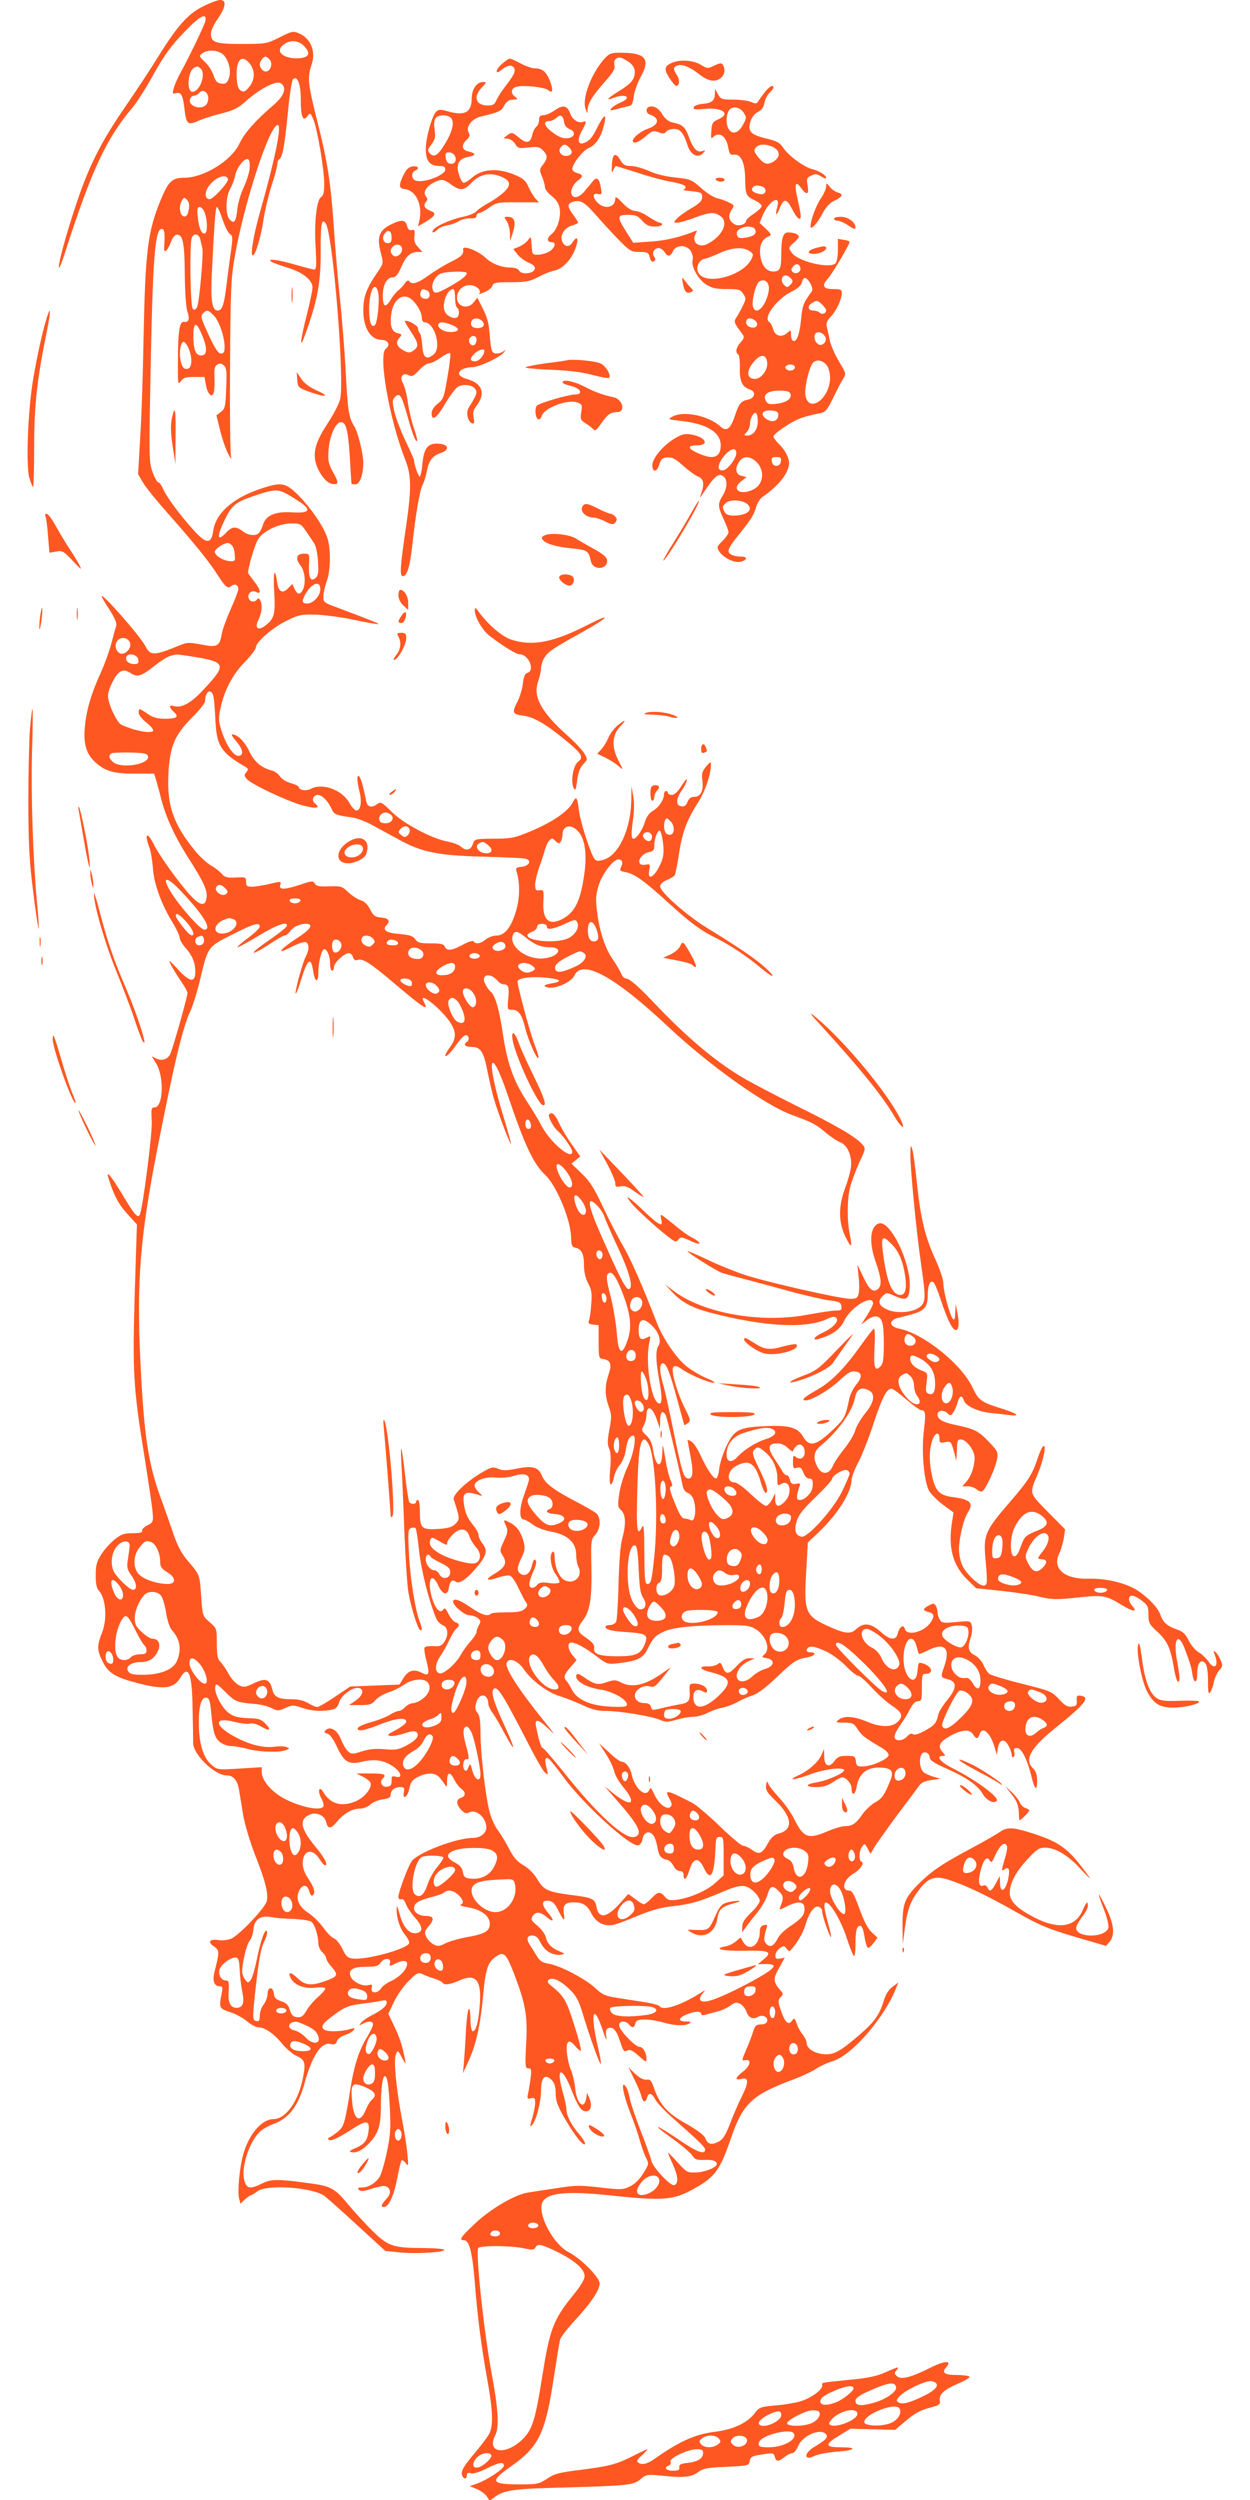 <?xml version="1.0" standalone="no"?>
<!DOCTYPE svg PUBLIC "-//W3C//DTD SVG 20010904//EN"
 "http://www.w3.org/TR/2001/REC-SVG-20010904/DTD/svg10.dtd">
<svg version="1.0" xmlns="http://www.w3.org/2000/svg"
 width="640pt" height="1280pt" viewBox="0 0 640 1280"
 preserveAspectRatio="xMidYMid meet">
<g transform="translate(0,1280) scale(0.1,-0.1)"
fill="#ff5722" stroke="none">
<path d="M1043 12769 c-79 -38 -135 -101 -231 -256 -40 -65 -118 -183 -173
-263 -121 -176 -183 -298 -247 -490 -52 -154 -96 -314 -90 -331 2 -6 18 36 36
93 130 404 207 569 337 723 24 28 74 106 111 174 55 98 87 143 155 214 82 86
118 105 111 61 -3 -19 -81 -181 -127 -265 -14 -25 -30 -61 -35 -79 -8 -29 -7
-32 10 -27 27 7 36 -9 44 -77 9 -82 17 -89 71 -65 24 11 78 28 119 38 62 16
85 27 125 63 70 63 155 107 178 92 34 -22 19 -65 -39 -114 -88 -75 -148 -142
-173 -197 -41 -86 -182 -173 -281 -173 -63 0 -82 -18 -122 -116 -66 -159 -78
-262 -87 -704 -3 -173 -10 -401 -17 -507 l-11 -191 26 -44 c14 -24 71 -94 126
-156 133 -150 210 -245 254 -314 43 -66 53 -74 72 -58 17 14 35 5 35 -17 0 -8
-17 -54 -39 -102 -21 -47 -42 -105 -46 -128 -10 -62 -23 -69 -105 -53 -63 12
-74 11 -112 -5 -129 -53 -148 -53 -173 -4 -27 52 -225 278 -225 256 0 -3 18
-35 41 -69 27 -43 38 -69 34 -83 -4 -11 -15 -51 -25 -90 -10 -38 -34 -105 -54
-149 -48 -105 -73 -189 -81 -272 -9 -87 5 -140 47 -181 53 -51 99 -65 209 -64
l98 0 10 -32 c5 -18 17 -59 25 -93 24 -95 69 -193 133 -295 84 -131 105 -175
101 -212 -5 -50 -32 -47 -84 10 -57 61 -160 205 -187 261 -33 66 -49 55 -23
-15 8 -21 16 -69 19 -108 5 -79 42 -183 101 -279 20 -33 36 -68 36 -78 0 -9
13 -32 30 -51 35 -40 50 -76 50 -122 0 -58 -28 -55 -89 12 -46 50 -51 53 -36
23 10 -19 33 -57 52 -84 18 -26 33 -53 33 -60 0 -19 -77 -292 -89 -314 -14
-27 -45 -36 -72 -21 l-22 11 22 -36 c43 -69 37 -226 -8 -226 -16 0 -18 -8 -14
-67 4 -64 -47 -458 -62 -484 -11 -17 -29 5 -89 106 -58 96 -85 128 -71 84 27
-88 52 -135 96 -183 l50 -55 -11 -348 c-12 -406 -8 -488 50 -843 21 -135 41
-265 42 -290 3 -41 1 -46 -28 -60 -17 -9 -29 -21 -26 -28 2 -8 -12 -12 -48
-12 -44 0 -59 -5 -93 -32 -22 -18 -53 -52 -69 -77 -23 -37 -28 -56 -28 -107 0
-44 5 -67 16 -78 35 -36 44 -142 18 -211 -28 -71 -28 -92 0 -149 31 -63 64
-84 190 -116 127 -32 177 -25 210 31 41 69 60 19 62 -161 2 -80 3 -159 3 -176
2 -59 111 -164 171 -164 35 0 56 -25 64 -75 4 -22 13 -80 21 -128 9 -50 35
-137 60 -202 53 -132 70 -202 61 -239 -9 -35 -142 -175 -182 -192 -18 -7 -47
-11 -66 -7 -45 7 -57 -11 -22 -33 28 -19 28 -30 3 -126 -13 -51 -3 -78 28 -78
12 0 14 -7 9 -32 -16 -79 -15 -81 42 -100 29 -9 69 -31 88 -48 19 -16 45 -30
57 -30 33 0 79 -32 121 -83 20 -25 53 -53 72 -62 45 -21 50 -34 36 -109 -23
-123 -88 -216 -152 -216 -59 0 -124 -75 -154 -178 -19 -65 -31 -191 -22 -227
l7 -28 23 22 c12 11 26 21 30 21 4 0 19 9 33 20 48 37 279 22 344 -23 13 -10
89 -77 168 -150 l144 -132 71 -7 c82 -9 238 0 230 13 -3 5 -51 9 -107 9 -155
1 -180 9 -260 88 -38 37 -93 98 -124 135 -67 81 -90 94 -186 107 -171 24 -210
24 -254 1 -62 -31 -80 -28 -92 15 -18 66 25 199 81 251 13 12 43 29 68 38 78
28 127 91 159 208 39 141 85 212 132 202 21 -5 29 -2 34 14 3 11 21 25 40 31
18 6 39 17 45 25 10 12 7 13 -22 5 -18 -6 -54 -10 -81 -10 -61 0 -74 22 -31
57 78 63 104 75 171 83 37 5 83 11 101 15 25 6 32 4 32 -7 0 -19 -25 -40 -76
-66 -22 -11 -47 -28 -55 -38 -13 -16 -12 -16 8 -6 30 16 53 15 53 -3 0 -8 -14
-37 -30 -64 -41 -66 -67 -146 -85 -260 -28 -179 -34 -199 -65 -225 -16 -13
-35 -26 -42 -29 -7 -2 -10 -8 -6 -12 10 -11 48 7 126 57 71 46 87 42 78 -20
-6 -42 -22 -61 -63 -79 -39 -16 -42 -23 -8 -23 32 0 94 55 116 105 13 28 19
65 19 125 0 94 9 160 20 160 13 0 20 -42 26 -165 5 -100 3 -137 -15 -223 -12
-57 -29 -114 -37 -127 -21 -33 -58 -55 -91 -55 -21 0 -24 -3 -15 -12 9 -9 24
-8 66 6 30 10 62 16 70 13 26 -10 30 -36 9 -60 -31 -34 -36 -47 -18 -47 25 0
52 57 69 148 9 47 19 88 22 91 3 3 13 -3 21 -14 14 -18 15 -15 9 45 -3 36 -15
113 -26 170 -31 161 -46 314 -33 342 10 22 10 22 31 -17 20 -37 21 -37 16 -10
-15 75 -28 114 -56 172 l-30 62 30 63 c17 35 51 83 76 107 40 40 48 43 68 34
13 -7 40 -17 60 -23 21 -6 40 -16 43 -21 9 -14 39 -11 87 11 86 38 115 1 104
-130 -7 -86 -19 -130 -36 -130 -5 0 -10 21 -11 48 -1 106 -16 81 -23 -38 -3
-69 -9 -147 -11 -175 l-5 -50 25 54 c41 86 64 186 78 338 14 149 24 178 72
209 35 23 48 9 86 -89 60 -157 71 -217 63 -359 -6 -118 -5 -128 11 -128 15 0
17 -7 12 -47 -3 -27 -9 -62 -13 -80 -6 -29 -4 -31 15 -26 18 4 21 1 21 -23 0
-16 -7 -51 -15 -79 -13 -42 -13 -48 -1 -35 21 22 46 116 46 176 0 67 20 88 53
56 16 -17 22 -34 22 -70 0 -37 9 -63 45 -126 51 -88 95 -144 105 -134 4 4 -9
26 -28 49 -42 48 -67 98 -67 130 0 12 -9 56 -21 96 -33 120 -1 124 46 5 34
-87 51 -112 75 -112 25 0 33 30 18 66 l-12 29 -4 -25 c-10 -66 -48 -35 -57 47
-3 32 -13 74 -21 93 -9 19 -18 58 -21 86 -7 64 9 79 42 38 13 -16 26 -26 29
-23 3 3 -12 64 -35 134 -41 129 -51 145 -124 204 -11 9 -13 17 -7 23 18 18 60
-1 106 -45 37 -36 48 -56 71 -132 36 -118 86 -257 91 -252 3 2 -4 42 -15 88
-41 176 -23 230 26 81 16 -47 21 -56 17 -29 -4 28 -1 39 11 43 24 9 43 -13 61
-72 15 -46 20 -52 35 -43 15 7 27 2 59 -27 37 -33 40 -35 40 -15 0 31 -18 61
-36 61 -22 0 -104 86 -104 110 0 24 31 27 50 5 17 -20 27 -19 33 5 4 16 14 20
49 20 25 0 67 -7 94 -15 56 -17 112 -19 134 -5 11 7 7 10 -17 10 -43 0 -42 17
2 36 41 17 75 18 75 3 0 -7 9 -9 23 -4 12 3 39 11 60 16 21 5 51 19 66 30 24
18 32 19 51 9 12 -6 26 -24 32 -40 10 -31 34 -42 59 -26 22 13 51 0 47 -21 -2
-12 -13 -18 -32 -18 -25 -1 -31 -6 -41 -40 -7 -22 -22 -62 -34 -88 -25 -59
-25 -59 -4 -55 32 6 25 -29 -11 -57 -42 -32 -46 -48 -11 -39 39 10 40 -17 2
-92 -19 -38 -46 -102 -61 -142 -22 -56 -35 -76 -58 -88 -36 -18 -55 -13 -67
19 -6 15 -41 41 -97 73 -96 53 -136 98 -165 182 -14 40 -20 47 -39 44 -15 -1
-36 9 -58 30 l-34 33 29 -60 c17 -33 33 -72 37 -88 8 -32 21 -35 29 -7 7 28
24 25 42 -9 8 -16 47 -58 87 -93 136 -120 168 -151 168 -164 0 -27 -40 -13
-117 39 -140 96 -172 104 -43 12 44 -32 87 -69 95 -82 13 -20 23 -23 59 -22
43 3 66 -5 66 -21 0 -17 -61 -42 -107 -43 -43 -2 -48 1 -94 52 -27 30 -49 52
-49 49 0 -3 12 -31 26 -62 26 -58 29 -96 6 -104 -19 -6 -110 92 -117 125 -3
15 -28 85 -55 154 -27 69 -52 144 -56 167 -4 23 -13 50 -20 59 -27 36 -14 -39
22 -132 20 -49 42 -115 50 -145 9 -30 22 -69 31 -87 16 -31 16 -33 -13 -80
-19 -31 -43 -55 -68 -67 -36 -18 -46 -18 -153 -6 -102 12 -127 12 -226 -4 -62
-9 -126 -19 -144 -22 -64 -9 -189 -82 -267 -155 -77 -72 -89 -89 -60 -89 26 0
42 -60 54 -205 14 -182 34 -337 65 -509 29 -161 31 -235 10 -277 -9 -16 -40
-58 -69 -92 -63 -75 -78 -100 -70 -121 8 -21 24 -21 24 0 0 12 6 15 21 11 14
-4 44 6 80 24 64 32 89 36 89 15 0 -17 -85 -73 -138 -92 l-37 -13 36 -15 c20
-8 43 -25 51 -37 l15 -23 30 22 c46 33 99 40 353 46 323 9 354 12 390 43 29
24 34 25 113 17 109 -11 146 -7 182 19 25 19 47 23 145 27 108 5 115 6 118 27
4 25 12 29 76 38 43 7 48 5 53 -14 7 -26 18 -26 50 -1 14 11 32 20 40 20 8 0
21 16 29 35 22 55 115 95 143 62 13 -16 0 -29 -61 -66 -55 -33 -51 -73 3 -45
16 8 65 17 109 21 99 7 116 23 26 23 -84 0 -85 14 -9 60 l57 35 115 -3 114 -3
46 39 c56 48 83 62 141 77 38 10 45 15 42 34 -5 32 20 55 94 87 35 15 61 31
58 35 -3 5 -32 9 -64 9 -65 0 -81 12 -55 40 32 36 -8 34 -82 -3 -97 -49 -151
-63 -171 -43 -13 12 -13 18 -2 30 17 21 12 20 -56 -10 -45 -20 -90 -30 -189
-39 -153 -16 -135 -12 -135 -29 0 -23 -57 -64 -112 -81 -28 -8 -86 -18 -130
-21 -75 -7 -81 -9 -105 -41 -37 -48 -109 -82 -198 -93 -106 -13 -185 -49 -312
-138 -37 -27 -65 -34 -83 -22 -13 9 -10 15 18 40 18 17 30 30 27 30 -3 0 -36
-15 -73 -34 -87 -44 -122 -53 -272 -72 -106 -13 -131 -19 -169 -45 -41 -27
-51 -29 -137 -29 -154 0 -160 14 -41 97 137 98 170 167 213 453 14 91 28 176
31 189 3 14 38 59 76 100 83 90 127 155 127 190 0 31 -97 129 -159 160 -74 38
-153 181 -137 246 15 58 117 70 366 43 244 -26 305 -22 395 26 123 65 149 98
206 264 63 184 108 226 326 307 40 15 89 38 110 52 21 14 60 32 87 40 99 30
268 226 326 379 l10 24 -30 -22 c-20 -15 -35 -39 -45 -71 -21 -71 -49 -111
-124 -175 -102 -88 -134 -105 -187 -99 -48 5 -84 30 -84 57 0 10 -9 29 -20 43
-12 14 -26 40 -31 57 -10 28 -13 29 -24 14 -20 -29 -40 -5 -65 78 -6 20 -4 32
7 43 14 14 14 18 0 33 -39 45 -40 60 -8 116 l29 53 -24 -5 c-19 -3 -24 0 -24
16 0 12 10 28 22 37 21 14 24 14 35 -2 7 -9 15 -15 17 -12 33 33 68 91 80 134
19 64 46 101 69 92 10 -4 17 -15 17 -26 0 -22 40 -135 45 -129 2 2 -5 35 -16
73 -22 81 -24 108 -6 103 24 -8 76 -99 102 -180 15 -46 31 -87 36 -92 5 -6 9
18 9 56 0 74 6 98 25 98 8 0 16 -22 21 -55 5 -31 13 -57 18 -58 5 -1 18 10 29
25 l20 27 -30 28 c-20 19 -41 59 -63 121 -26 72 -37 92 -52 92 -43 0 -30 56
20 86 35 20 60 56 43 62 -15 5 -14 54 3 77 13 18 14 17 28 -9 l15 -28 20 35
c12 19 63 91 114 160 52 69 102 136 112 150 12 19 30 28 65 33 l47 7 -35 10
c-19 5 -43 16 -52 24 -19 17 -24 69 -9 92 12 19 41 6 41 -17 0 -14 22 -29 86
-57 103 -46 159 -85 185 -129 20 -34 56 -53 72 -37 17 17 -104 106 -230 170
-59 30 -83 61 -46 61 15 0 15 2 -1 19 -27 30 -16 53 39 83 60 33 100 36 117 8
16 -25 25 -25 33 0 14 45 55 10 77 -65 l12 -40 5 35 c8 46 35 51 55 11 9 -16
16 -37 16 -46 0 -9 4 -14 9 -11 5 3 7 15 4 26 -4 15 0 20 15 20 22 0 52 -59
73 -145 16 -69 29 -79 29 -24 0 33 -6 51 -20 64 -48 44 -14 106 115 209 154
124 179 157 127 164 -17 3 -21 -1 -19 -25 2 -24 -2 -28 -25 -31 -22 -3 -36 6
-66 38 -37 40 -44 43 -189 79 -84 21 -159 44 -168 51 -9 7 -22 28 -30 46 -7
18 -27 40 -44 49 -34 17 -39 40 -20 94 6 17 8 43 5 57 -7 26 -7 26 -81 19 -67
-6 -74 -5 -84 14 -6 11 -11 28 -11 38 0 10 -4 25 -10 33 -7 12 -12 12 -34 0
-33 -17 -33 -26 -1 -34 29 -7 31 -22 9 -54 -34 -49 -121 -70 -131 -32 -7 26
-28 11 -37 -25 -9 -36 -41 -32 -87 10 -50 45 -87 49 -125 14 -27 -26 -55 -24
-128 8 -134 59 -141 73 -128 289 l8 146 62 59 c93 90 161 199 162 261 0 14 16
56 35 92 19 36 55 127 79 202 44 132 66 174 91 174 6 0 40 -25 75 -55 35 -30
69 -55 76 -55 23 0 25 -18 14 -106 -13 -105 1 -262 28 -309 10 -16 42 -48 71
-70 l53 -39 -7 -46 c-22 -131 2 -224 79 -299 l44 -43 128 -13 c71 -8 161 -21
199 -31 61 -14 84 -15 186 -4 134 15 152 12 231 -37 59 -36 85 -39 55 -5 -22
24 -22 52 0 52 9 0 31 -11 50 -26 29 -22 33 -31 33 -71 0 -41 4 -49 45 -87 52
-48 68 -84 85 -183 6 -40 16 -73 21 -73 12 0 11 19 -5 110 -20 109 6 147 40
58 29 -78 34 -95 39 -130 8 -52 25 -48 25 6 0 52 20 75 41 50 9 -11 14 -43 14
-91 0 -58 2 -70 11 -58 7 9 15 33 19 53 4 20 16 47 27 59 18 20 19 26 8 52 -7
17 -19 36 -26 42 -12 10 -13 8 -4 -15 22 -58 -3 -79 -34 -31 -10 14 -31 35
-48 45 -18 10 -41 38 -52 61 -16 33 -30 46 -60 56 -50 17 -72 37 -86 78 -13
39 -81 105 -139 135 -62 31 -148 49 -226 47 -124 -4 -189 51 -152 129 10 20
20 56 24 80 l6 44 -88 89 c-98 100 -95 92 -51 196 29 69 45 152 28 141 -6 -3
-18 -30 -28 -59 -28 -85 -48 -117 -143 -227 -123 -142 -135 -168 -127 -273 13
-146 12 -151 -6 -155 -22 -4 -85 53 -109 99 -11 22 -19 58 -19 87 0 55 24 157
46 189 31 48 12 66 -78 78 -65 8 -87 29 -104 100 -17 73 -18 135 -2 186 13 44
38 53 38 14 0 -22 3 -24 29 -19 26 5 30 3 39 -27 6 -19 13 -45 15 -59 2 -14 5
3 6 38 1 54 3 62 20 62 29 0 71 -56 71 -94 0 -44 -18 -96 -43 -123 l-20 -23
28 0 c16 0 36 -7 46 -16 10 -9 23 -13 29 -9 18 11 68 121 75 165 6 35 3 41
-43 89 -53 55 -75 66 -169 85 -66 14 -93 29 -93 53 0 22 29 27 50 8 17 -16 19
-15 33 7 8 12 17 35 21 51 8 32 22 35 31 7 9 -29 74 -59 142 -65 32 -3 76 -8
98 -11 50 -5 32 9 -40 32 -112 35 -124 43 -155 109 -58 122 -250 276 -375 302
-54 11 -57 43 -5 56 94 23 113 30 131 48 13 13 19 33 19 67 0 51 12 78 28 68
6 -3 23 -43 38 -89 15 -45 35 -99 46 -119 33 -67 57 -40 41 45 l-10 52 -2 -44
c-1 -33 -4 -42 -12 -34 -15 15 -49 140 -49 182 0 19 -18 73 -40 121 -53 115
-76 210 -95 388 -8 81 -19 161 -24 177 -8 27 -9 24 -10 -26 -1 -66 32 -409 56
-569 24 -167 23 -189 -9 -213 -36 -27 -113 -33 -161 -14 -47 20 -56 42 -29 70
21 20 22 20 60 3 63 -28 76 -21 80 46 4 70 -34 190 -83 265 -41 62 -71 75 -97
43 -25 -31 -23 -101 7 -185 28 -81 31 -117 10 -135 -24 -20 -44 -4 -75 62
l-30 63 6 -62 c4 -33 4 -73 0 -87 -5 -22 -12 -26 -43 -26 -50 0 -426 85 -538
122 -49 16 -136 51 -192 78 -57 27 -103 47 -103 44 0 -8 146 -100 176 -111 16
-5 65 -19 109 -30 44 -12 148 -39 230 -62 83 -23 177 -44 210 -49 52 -6 60
-10 63 -30 3 -19 -1 -22 -29 -22 -18 0 -82 -10 -143 -21 -240 -46 -538 7 -689
123 l-42 32 35 -38 c48 -52 101 -81 190 -105 274 -73 496 -86 605 -34 27 13
38 14 47 5 16 -16 -19 -53 -73 -77 -42 -19 -54 -41 -16 -30 70 21 108 48 130
94 34 70 147 138 147 87 0 -7 -14 -34 -30 -60 l-31 -48 27 21 c15 12 35 21 44
21 36 0 45 -29 45 -136 0 -86 -3 -106 -18 -121 -28 -28 -35 -4 -29 104 3 58 1
94 -4 90 -6 -3 -36 -43 -69 -89 -81 -114 -149 -183 -222 -224 -67 -38 -84 -54
-58 -54 31 0 121 53 173 102 41 38 58 49 80 46 36 -4 39 -28 6 -67 -15 -18
-30 -49 -35 -69 -21 -101 -23 -105 -99 -176 -75 -69 -107 -74 -138 -22 -28 48
-72 60 -196 54 -134 -6 -158 -19 -198 -105 -17 -36 -33 -88 -36 -114 -2 -27
-10 -49 -16 -49 -15 0 -49 52 -81 123 -15 31 -35 62 -46 67 -10 6 -19 9 -19 8
0 -2 7 -39 15 -82 16 -83 13 -116 -10 -116 -24 0 -34 33 -75 235 -22 108 -46
219 -55 247 -19 65 -20 108 -1 108 18 0 36 -47 76 -195 18 -66 33 -121 34
-122 0 -1 9 4 18 11 15 11 14 18 -16 77 -42 84 -73 196 -58 211 7 7 20 4 43
-12 39 -28 137 -70 164 -70 11 0 -6 11 -38 24 -31 13 -78 41 -104 62 -52 43
-120 143 -151 224 -77 197 -129 316 -172 391 -28 48 -75 140 -105 204 -43 92
-66 128 -107 167 l-52 50 23 19 22 18 -45 64 c-25 35 -54 84 -65 110 -12 27
-27 47 -36 47 -8 0 -15 -5 -15 -10 0 -18 27 -65 46 -81 26 -21 74 -90 74 -106
0 -46 -110 45 -155 129 -15 29 -52 91 -82 136 -65 101 -96 191 -118 337 -18
123 -39 197 -61 216 -9 7 -22 25 -29 40 -27 51 25 63 65 15 7 -9 21 -16 30
-16 24 0 28 -15 22 -77 -5 -52 -4 -53 21 -53 32 0 50 -26 66 -93 14 -59 59
-162 67 -154 4 3 -5 35 -19 69 -21 52 -87 297 -87 322 0 18 61 27 137 21 87
-8 100 -20 32 -31 -28 -5 -36 -10 -27 -15 33 -21 130 16 150 58 40 84 207 -8
478 -263 212 -199 499 -404 636 -453 106 -39 118 -45 174 -92 25 -21 58 -42
73 -48 36 -14 60 -70 54 -125 -2 -23 -17 -75 -32 -115 -33 -91 -32 -170 4
-244 13 -26 25 -46 28 -43 3 2 0 28 -6 56 -15 70 -14 184 3 247 8 28 29 84 46
122 33 70 33 71 14 93 -34 38 -133 96 -338 197 -110 55 -238 122 -284 150
-139 84 -288 211 -458 392 -67 70 -112 109 -129 109 -9 0 -20 12 -25 26 -6 14
-24 45 -40 68 -39 54 -69 141 -82 240 -9 69 -8 90 6 139 17 59 75 137 102 137
20 0 26 -17 14 -39 -9 -18 -6 -21 25 -27 44 -8 94 -44 220 -159 110 -100 162
-139 245 -180 70 -35 160 -95 228 -153 67 -56 80 -49 15 8 -49 44 -141 106
-296 201 -102 63 -237 182 -237 210 0 12 12 24 34 33 18 8 37 19 41 25 3 7 13
54 21 106 16 111 41 177 96 263 37 57 68 146 68 197 0 17 -3 16 -25 -10 -20
-25 -24 -37 -19 -71 7 -52 -8 -84 -42 -84 -17 0 -27 -8 -34 -26 -7 -19 -16
-25 -33 -22 -27 4 -26 36 1 77 20 28 34 61 27 61 -3 0 -16 -18 -30 -40 -16
-25 -33 -40 -45 -40 -11 0 -20 5 -20 10 0 6 -4 10 -10 10 -5 0 -10 -7 -10 -15
0 -28 -24 -66 -55 -85 -21 -13 -36 -33 -43 -58 -15 -49 -51 -97 -64 -84 -6 6
-5 39 2 88 8 53 8 96 2 129 l-9 50 -1 -75 c-2 -142 -63 -276 -137 -300 -30
-10 -39 -10 -50 1 -18 19 -72 184 -80 244 -10 78 -14 82 -34 44 -24 -45 -106
-100 -216 -146 -82 -34 -98 -37 -187 -37 -97 -1 -98 -1 -107 -28 -11 -32 -36
-36 -62 -12 -10 9 -40 20 -66 25 -83 15 -227 92 -288 153 -48 48 -56 52 -72
40 -30 -22 -52 -17 -58 14 -14 71 -27 118 -36 127 -13 13 -12 -25 2 -80 13
-51 5 -95 -16 -95 -7 0 -24 17 -36 39 -37 67 -138 104 -198 72 -23 -13 -61 -6
-61 9 0 5 -18 14 -40 20 -23 6 -47 21 -56 34 -8 13 -27 27 -42 31 -53 13 -91
45 -116 99 -24 50 -60 86 -87 86 -6 0 3 -16 20 -35 36 -41 41 -75 11 -75 -25
0 -63 57 -86 129 -15 47 -16 62 -5 115 19 91 63 175 126 238 30 31 55 64 55
73 0 27 84 101 156 136 62 31 76 34 149 32 44 -1 134 -13 200 -27 65 -14 121
-23 123 -22 3 4 -36 19 -208 84 -74 27 -75 28 -74 62 1 19 9 53 17 75 20 51
22 170 2 224 -21 60 -81 147 -146 214 -68 67 -87 71 -199 33 -139 -47 -226
-125 -238 -213 -10 -70 -35 -70 -99 1 -69 75 -141 173 -158 213 -8 18 -18 33
-24 33 -5 0 -18 21 -28 48 -21 55 -21 71 -10 617 11 520 23 645 60 632 8 -2
11 -24 9 -63 -3 -49 -2 -57 10 -46 7 7 18 27 24 45 6 18 18 33 27 35 32 6 42
-37 43 -199 1 -91 6 -171 13 -192 14 -41 8 -59 -17 -55 -23 4 -31 -48 -31
-202 -1 -115 0 -123 15 -102 12 18 25 22 68 22 l53 0 7 -39 c8 -50 33 -73 41
-39 3 13 5 48 3 77 -2 41 1 56 14 64 12 8 21 7 33 -3 15 -12 17 -30 13 -118
-3 -95 -6 -105 -27 -121 l-23 -18 20 -80 c11 -45 30 -98 42 -120 11 -21 17
-27 13 -13 -4 14 -7 223 -5 465 2 386 5 454 23 555 47 275 179 680 221 680 22
0 -12 -168 -93 -454 -36 -128 -51 -233 -30 -211 15 17 40 108 51 185 6 41 24
117 40 168 17 51 30 101 30 112 0 10 4 22 10 25 17 10 28 75 44 239 8 87 20
164 26 170 22 22 40 -23 40 -103 0 -89 11 -117 34 -86 14 19 15 19 31 -18 20
-49 55 -254 55 -327 0 -43 -4 -61 -15 -68 -24 -13 -37 -130 -29 -259 5 -92 4
-113 -7 -113 -8 0 -52 12 -98 25 -89 26 -149 33 -121 15 8 -6 46 -19 84 -31
76 -23 126 -63 126 -101 0 -13 -13 -77 -30 -143 -38 -151 -37 -185 1 -75 56
159 72 251 71 407 -1 137 5 167 25 140 37 -46 99 -812 74 -903 -6 -23 -33 -75
-60 -116 -58 -89 -75 -137 -68 -190 7 -51 50 -116 82 -124 40 -10 42 3 11 57
-24 44 -28 59 -24 112 4 69 34 140 60 145 29 5 40 -36 49 -177 4 -75 8 -137 9
-138 0 -2 9 -3 20 -3 22 0 40 50 40 110 0 49 -28 160 -47 189 -27 41 -33 81
-43 281 -6 107 -19 276 -30 375 -10 99 -24 257 -30 350 -15 231 -33 349 -86
556 -48 192 -51 223 -29 287 24 68 -4 137 -66 162 -28 12 -36 10 -97 -21 -66
-33 -69 -34 -193 -34 -138 0 -159 7 -159 54 0 14 16 48 35 75 41 59 46 96 13
96 -13 0 -51 -14 -85 -31z m513 -204 c36 -36 28 -59 -22 -63 -81 -6 -129 34
-83 69 34 26 75 24 105 -6z m-407 -51 c26 -33 35 -82 22 -117 -9 -23 -16 -28
-38 -25 -20 2 -29 11 -40 43 -7 22 -27 53 -45 69 -29 28 -30 30 -12 43 32 23
90 16 113 -13z m229 -16 c28 -28 -3 -83 -33 -58 -8 7 -15 20 -15 29 0 17 18
41 30 41 3 0 11 -5 18 -12z m-99 -24 c28 -36 27 -82 -3 -119 -21 -25 -28 -28
-43 -19 -13 8 -19 26 -21 67 -5 91 26 123 67 71z m-251 -26 c28 -28 -5 -118
-43 -118 -30 0 -24 102 7 122 17 10 22 10 36 -4z m37 -139 c3 -10 1 -27 -5
-39 -21 -39 -102 -16 -86 25 3 8 12 15 19 15 8 0 20 6 27 14 14 18 37 11 45
-15z m213 -374 c-3 -23 -17 -67 -31 -96 -14 -30 -29 -80 -32 -111 -7 -64 -16
-76 -39 -52 -23 23 -21 118 3 158 10 17 21 47 25 67 7 41 50 94 67 83 7 -4 9
-24 7 -49z m-111 -52 c5 -15 -75 -103 -94 -103 -20 0 -26 25 -13 52 27 53 96
86 107 51z m-201 -158 c-5 -27 -12 -35 -24 -33 -21 4 -28 49 -12 79 11 19 14
20 27 6 11 -11 14 -25 9 -52z m83 -16 c13 -38 14 -96 2 -103 -16 -10 -32 22
-38 78 -5 46 -3 56 10 56 8 0 20 -14 26 -31z m91 -34 c12 -36 29 -69 38 -74
14 -8 14 -18 4 -92 -7 -46 -17 -124 -23 -174 -12 -98 -22 -125 -45 -125 -27 0
-36 50 -30 175 13 271 19 355 27 355 4 0 17 -29 29 -65z m-114 -102 c3 -16 8
-35 10 -44 7 -27 -16 -280 -27 -301 -8 -15 -14 -17 -22 -9 -13 13 -17 333 -5
364 11 26 37 20 44 -10z m70 -390 c27 -29 54 -109 54 -160 0 -25 -4 -33 -19
-33 -13 0 -29 24 -60 89 -45 99 -46 102 -29 119 17 17 26 15 54 -15z m-58
-107 c25 -62 22 -96 -8 -96 -28 0 -40 30 -40 100 0 77 16 76 48 -4z m-72 -61
c19 -46 18 -94 -2 -102 -21 -8 -34 7 -41 50 -6 41 3 87 18 87 5 0 17 -16 25
-35z m497 -741 c18 -9 51 -30 75 -46 59 -41 45 -57 -46 -51 -82 5 -131 -16
-145 -62 -5 -16 -14 -36 -20 -42 -14 -19 -56 -16 -84 7 -34 26 -55 25 -83 -5
-48 -51 -52 -26 -11 60 37 78 56 94 154 127 96 32 117 34 160 12z m102 -191
c14 -21 32 -48 41 -61 11 -14 19 -50 22 -95 4 -60 1 -75 -13 -87 -25 -21 -36
3 -33 70 3 55 3 55 -27 55 -38 0 -44 -25 -16 -61 23 -29 28 -92 11 -125 -14
-26 -28 -24 -42 6 l-11 25 -20 -20 c-29 -32 -51 -22 -58 27 -11 86 -22 55 -15
-47 7 -116 0 -139 -47 -174 -37 -28 -55 -11 -33 32 17 34 21 79 7 101 -6 9
-11 10 -15 2 -10 -16 -36 -14 -42 4 -10 24 14 47 37 34 29 -15 24 12 -11 56
-16 21 -30 40 -30 42 0 27 35 146 51 171 25 43 107 82 171 82 44 0 50 -3 73
-37z m-377 -76 c7 -7 13 -29 14 -48 3 -32 1 -34 -26 -32 -35 3 -76 28 -76 48
0 14 44 44 66 45 6 0 16 -6 22 -13z m452 -224 c0 -34 -36 -73 -67 -73 -26 0
-29 11 -12 43 32 61 79 79 79 30z m-974 -275 c9 -29 -30 -67 -54 -52 -23 15
-27 48 -8 67 20 19 53 11 62 -15z m42 -85 c3 -18 -1 -23 -20 -23 -29 0 -48 17
-41 37 9 23 57 12 61 -14z m272 16 c180 -28 184 -40 59 -173 -61 -66 -111 -93
-149 -81 -26 8 -26 -7 0 -30 28 -25 16 -35 -44 -35 -40 0 -62 6 -90 25 -44 30
-46 30 -46 6 0 -11 18 -34 40 -51 22 -17 37 -36 34 -42 -10 -16 -99 1 -164 32
-18 9 -57 85 -65 129 -5 25 0 47 20 87 29 59 54 73 90 50 38 -25 57 -20 125
34 57 44 77 54 115 59 6 0 39 -4 75 -10z m114 -211 c3 -18 7 -72 9 -120 7
-128 28 -161 153 -234 16 -10 17 -13 5 -28 -12 -14 -11 -19 3 -35 24 -26 189
-105 273 -131 73 -22 110 -20 77 5 -21 15 -12 45 14 45 21 0 53 -33 70 -72 12
-28 22 -32 102 -43 25 -3 72 -21 105 -39 33 -18 94 -51 136 -74 117 -65 200
-82 429 -88 107 -3 205 -7 218 -10 36 -7 24 -38 -17 -42 -29 -3 -32 -6 -26
-25 18 -58 17 -137 -4 -205 -24 -81 -58 -122 -99 -122 -16 0 -41 -9 -55 -20
-27 -22 -52 -26 -62 -10 -3 6 -29 -2 -61 -20 -55 -29 -78 -30 -88 -4 -4 10
-23 14 -70 14 -55 0 -67 3 -80 21 -11 17 -28 22 -81 27 -68 5 -90 21 -66 45
21 21 11 36 -26 39 -33 3 -41 9 -58 42 -14 27 -30 42 -49 47 -16 5 -44 23 -63
41 -31 30 -37 32 -97 30 -52 -2 -67 1 -74 14 -9 15 -14 15 -73 -5 -81 -27
-113 -28 -104 -2 6 19 4 19 -52 6 -32 -8 -73 -14 -90 -15 -29 0 -33 3 -33 25
0 24 -3 25 -54 22 -45 -2 -57 2 -72 21 -11 12 -35 30 -54 41 -19 10 -57 45
-83 77 -109 134 -142 228 -135 388 7 142 31 201 119 290 38 37 69 76 69 86 0
55 36 69 44 18z m-336 -301 c8 -39 -130 -64 -176 -31 -24 17 -29 39 -9 48 6 2
50 4 97 3 72 -2 85 -5 88 -20z m1240 -296 c25 -15 10 -46 -23 -46 -21 0 -31 5
-33 19 -4 18 13 36 33 36 6 0 16 -4 23 -9z m1436 -37 c20 -19 21 -60 2 -67 -7
-3 -19 0 -25 6 -17 17 -13 77 5 77 1 0 10 -7 18 -16z m-1337 -40 c3 -8 -1 -22
-9 -30 -12 -12 -17 -12 -33 0 -16 12 -17 16 -6 30 17 20 40 21 48 0z m866 -14
c33 -39 43 -116 28 -220 -20 -136 -48 -192 -113 -226 -67 -35 -101 -4 -96 88
3 60 2 63 -19 60 -20 -3 -23 1 -23 30 1 18 10 58 21 88 11 30 24 70 29 89 5
19 15 40 23 48 12 13 16 12 31 -3 15 -14 19 -15 27 -3 5 8 9 23 9 35 0 50 47
58 83 14z m432 -58 c5 -44 2 -69 -10 -98 -30 -72 -72 -100 -61 -40 6 31 5 33
-18 29 -13 -3 -27 0 -30 6 -12 18 14 51 45 58 24 4 29 10 29 34 0 36 18 82 29
75 5 -3 12 -32 16 -64z m-58 42 c3 -8 1 -20 -6 -27 -14 -14 -47 15 -37 32 10
16 36 13 43 -5z m-836 -53 c28 -23 16 -45 -21 -39 -31 4 -50 35 -30 48 21 13
25 13 51 -9z m-1575 -233 c117 -124 162 -198 120 -198 -18 0 -106 96 -157 171
-67 99 -45 114 37 27z m228 13 c14 -15 14 -20 3 -29 -18 -15 -59 12 -51 33 8
20 27 19 48 -4z m384 -63 c-3 -7 -15 -13 -28 -13 -13 0 -25 6 -27 13 -3 8 6
12 27 12 21 0 30 -4 28 -12z m-584 -108 c35 -39 48 -76 24 -68 -15 5 -78 85
-78 99 0 19 19 8 54 -31z m240 14 c42 -16 -2 -74 -57 -74 -49 0 -44 49 8 70
26 11 30 11 49 4z m1763 -20 c10 -26 -15 -64 -52 -80 -61 -25 -205 -13 -205
18 0 5 11 13 25 18 14 5 25 16 25 25 0 9 9 15 25 15 16 0 25 -6 25 -15 0 -18
31 -13 95 16 49 23 54 23 62 3z m98 -35 c14 -40 9 -59 -15 -59 -20 0 -30 19
-30 59 0 53 27 53 45 0z m-1725 17 c0 -8 -28 -35 -62 -60 -34 -25 -57 -46 -52
-46 6 0 55 27 110 60 94 57 151 76 142 48 -2 -7 -44 -40 -92 -73 -48 -33 -83
-61 -77 -63 5 -2 40 17 78 42 37 25 73 46 80 46 6 0 18 8 25 18 17 25 51 42
82 42 44 0 30 -25 -38 -70 -61 -39 -97 -70 -82 -70 4 0 29 12 57 26 28 14 57
23 65 20 18 -7 18 -40 -2 -77 -17 -34 -56 -180 -50 -186 2 -3 15 28 27 69 35
112 51 123 63 43 9 -57 26 -59 26 -2 0 50 17 117 30 117 15 0 30 -36 30 -74 0
-20 5 -36 10 -36 6 0 10 9 10 19 0 22 53 71 77 71 8 0 17 -9 20 -20 4 -14 11
-19 24 -15 27 9 63 -14 194 -125 148 -125 172 -140 145 -89 -34 63 97 -42 139
-112 28 -45 26 -78 -4 -119 -14 -19 -25 -38 -25 -43 0 -15 29 14 61 60 17 24
36 43 44 43 17 0 20 -26 5 -35 -20 -13 -9 -25 23 -25 47 0 62 -22 82 -120 9
-47 24 -110 32 -140 19 -68 85 -242 89 -237 2 2 -17 71 -42 153 -88 288 -66
368 27 93 85 -252 130 -347 189 -403 59 -55 132 -230 134 -321 1 -41 5 -50 21
-53 32 -6 45 -32 45 -89 0 -34 7 -67 21 -93 18 -34 21 -53 16 -108 -2 -37 -8
-75 -12 -84 -5 -13 0 -17 22 -20 l28 -3 0 -85 c0 -80 1 -85 22 -88 39 -6 47
-26 29 -79 -20 -60 -20 -106 1 -165 15 -41 15 -55 3 -117 -10 -56 -11 -77 -1
-98 8 -18 10 -51 5 -105 -4 -50 -3 -78 3 -78 6 0 13 16 16 35 3 20 17 49 30
64 14 17 27 48 31 76 6 48 20 75 38 75 20 0 1 -100 -30 -163 -16 -34 -35 -93
-41 -132 -9 -64 -9 -71 9 -87 24 -23 26 -73 6 -144 -9 -30 -16 -117 -19 -229
-2 -99 -8 -188 -12 -197 -4 -10 -18 -18 -31 -18 -13 0 -24 -4 -24 -9 0 -15 32
-23 118 -28 93 -7 102 -14 82 -64 -20 -48 -45 -59 -138 -59 -94 0 -125 11
-120 43 2 15 -8 29 -39 50 -50 33 -52 46 -19 90 37 48 47 114 44 273 -3 136
-2 143 20 166 27 30 30 88 5 110 -10 8 -58 36 -108 62 -117 62 -154 91 -171
132 -18 43 -48 51 -131 34 -50 -10 -70 -10 -93 0 -27 11 -35 9 -86 -21 -81
-49 -148 -114 -141 -136 32 -97 32 -102 9 -125 -17 -17 -37 -23 -87 -26 -86
-6 -95 3 -95 84 0 36 -4 64 -10 64 -5 0 -10 -4 -10 -10 0 -13 -27 -13 -35 0
-3 5 -13 67 -21 137 -17 153 -25 180 -19 63 3 -47 10 -202 15 -345 6 -143 15
-286 21 -318 13 -76 47 -184 59 -192 13 -8 13 7 -1 42 -23 59 -49 223 -55 345
-6 114 -5 128 10 134 9 4 20 3 24 0 3 -4 12 -57 18 -119 11 -98 49 -250 86
-340 6 -16 22 -33 35 -38 28 -10 31 -53 7 -87 -13 -19 -24 -23 -57 -20 -24 1
-42 -2 -44 -9 -2 -6 2 -35 10 -65 18 -71 14 -82 -25 -62 -39 20 -68 12 -93
-29 l-20 -32 -126 -5 -126 -5 -77 -52 c-43 -29 -84 -53 -92 -53 -7 0 -28 9
-46 20 -22 13 -51 20 -86 20 -65 0 -88 11 -97 47 -14 58 -35 65 -101 32 -38
-18 -47 -19 -71 -7 -15 7 -39 33 -52 57 -13 24 -33 53 -43 63 -14 14 -18 34
-18 94 0 76 0 77 -37 109 -36 31 -36 32 -43 132 -8 112 -6 108 -68 181 -32 37
-53 77 -73 135 -15 45 -44 127 -64 182 -66 180 -88 324 -106 702 -20 409 -2
637 85 1083 89 453 132 632 171 714 13 28 35 99 49 158 41 172 38 169 163 232
112 57 143 66 143 42z m1362 -56 c43 -36 78 -50 123 -50 74 0 46 -50 -32 -57
-86 -8 -176 59 -158 117 9 27 24 25 67 -10z m-1650 -2 c8 -21 -2 -38 -23 -38
-22 0 -27 35 -6 43 20 9 25 8 29 -5z m868 -4 c11 -12 11 -18 -2 -30 -12 -13
-20 -14 -37 -5 -21 12 -27 31 -14 44 11 12 40 7 53 -9z m-162 -30 c3 -23 -21
-49 -38 -39 -11 7 -14 48 -3 59 13 13 38 1 41 -20z m290 9 c2 -9 -7 -13 -27
-13 -30 0 -39 9 -24 24 11 10 46 3 51 -11z m550 -15 c4 -22 -44 -36 -61 -19
-9 10 -7 16 8 27 24 18 49 14 53 -8z m-433 -22 c22 -16 14 -46 -14 -46 -32 0
-51 11 -51 30 0 29 35 38 65 16z m834 -15 c23 -15 3 -49 -42 -69 -64 -30 -96
-35 -103 -17 -9 22 10 40 69 70 57 28 57 28 76 16z m-534 -11 c8 -13 -20 -24
-41 -16 -20 8 -9 26 16 26 10 0 22 -5 25 -10z m-125 -59 c0 -26 -23 -43 -61
-44 -44 -3 -47 18 -7 43 42 25 68 26 68 1z m396 4 c16 -13 17 -16 4 -25 -8 -5
-22 -10 -31 -10 -23 0 -53 25 -45 38 10 17 48 15 72 -3z m-619 -80 c3 -9 3
-19 -1 -22 -8 -9 -56 14 -56 27 0 16 50 12 57 -5z m127 -21 c20 -20 20 -33 1
-41 -18 -6 -55 23 -55 44 0 18 35 17 54 -3z m190 -40 c19 -28 18 -65 -1 -71
-14 -5 -53 53 -53 80 0 26 35 21 54 -9z m-65 -67 c32 -66 24 -100 -18 -78 -22
12 -53 84 -45 106 12 29 42 16 63 -28z m359 -605 c2 -15 -2 -22 -12 -22 -11 0
-16 9 -16 26 0 31 23 28 28 -4z m169 -224 c41 -46 56 -98 28 -98 -8 0 -26 20
-40 43 -39 67 -31 102 12 55z m92 -167 c12 -16 21 -39 21 -50 0 -34 -30 -25
-46 14 -27 66 -12 88 25 36z m83 -28 c14 -16 29 -39 33 -53 4 -14 34 -83 67
-154 63 -133 84 -216 56 -216 -15 0 -51 71 -148 293 -64 147 -67 192 -8 130z
m1506 -196 c35 -36 56 -88 67 -164 8 -62 0 -93 -24 -93 -41 0 -66 54 -86 185
-17 118 -11 128 43 72z m-1483 -52 c0 -10 -5 -20 -11 -22 -13 -4 -27 24 -18
38 9 15 29 4 29 -16z m106 -205 c39 -105 45 -168 21 -235 -28 -80 -46 -67 -54
40 -4 50 -18 135 -32 189 -20 76 -23 103 -14 113 18 23 43 -11 79 -107z m-86
-18 c0 -31 -19 -28 -23 4 -3 18 0 25 10 22 7 -3 13 -14 13 -26z m183 -18 c4
-26 -23 -55 -43 -48 -19 8 -24 25 -14 52 11 30 53 27 57 -4z m52 -123 c34 -34
47 -77 31 -102 -15 -26 -14 -75 5 -180 17 -94 14 -130 -10 -110 -37 31 -62
220 -41 310 7 32 7 33 -14 22 -30 -16 -41 -6 -41 38 0 61 24 68 70 22z m1335
-55 c23 -16 14 -46 -15 -46 -23 0 -35 22 -26 45 7 19 17 19 41 1z m-1420 -96
c0 -16 -6 -26 -19 -28 -24 -5 -37 17 -25 41 14 26 44 17 44 -13z m1536 0 c22
-13 25 -26 5 -33 -17 -7 -58 21 -51 34 8 12 22 11 46 -1z m-83 -14 c49 -26 75
-62 79 -113 4 -55 -7 -79 -32 -69 -15 5 -16 14 -11 56 6 48 6 51 -21 61 -38
14 -63 38 -63 61 0 22 12 23 48 4z m-1402 -101 c18 -44 19 -118 2 -113 -15 5
-25 45 -27 106 -1 51 5 53 25 7z m1356 8 c10 -9 18 -30 18 -48 0 -17 7 -40 15
-51 36 -47 -4 -62 -47 -16 -50 53 -62 103 -30 121 23 14 23 14 44 -6z m214
-58 c9 -35 -9 -80 -32 -80 -25 0 -31 48 -9 81 20 31 33 31 41 -1z m-425 -15
c32 -18 24 -62 -21 -116 -22 -27 -45 -66 -51 -87 -5 -20 -30 -62 -55 -93 -25
-31 -52 -71 -60 -90 -19 -45 -57 -47 -79 -4 -24 47 -19 78 17 108 89 74 161
174 175 243 9 48 33 61 74 39z m-1221 -46 c18 -46 11 -134 -11 -134 -19 0 -39
136 -22 153 12 13 24 7 33 -19z m61 -25 c16 -31 -7 -52 -27 -25 -8 11 -14 26
-14 33 0 21 28 15 41 -8z m71 -75 l17 -49 1 43 c0 44 13 55 29 25 7 -15 64
-252 86 -359 4 -20 14 -34 25 -37 11 -3 24 -17 30 -32 18 -49 9 -122 -14 -108
-6 4 -20 7 -30 8 -14 0 -26 18 -47 70 -31 74 -35 95 -20 95 5 0 3 13 -4 28 -8
15 -21 66 -28 112 -14 81 -15 82 -16 33 -2 -86 -33 -78 -47 12 -5 35 -15 57
-34 75 -26 24 -27 28 -14 51 7 13 13 36 14 50 0 58 29 49 52 -17z m597 -53
c23 -15 6 -36 -40 -50 -46 -14 -112 -55 -143 -90 -30 -33 -56 -28 -56 12 0 52
32 93 87 110 86 28 128 33 152 18z m-789 -81 c0 -42 -14 -54 -25 -20 -7 23 2
60 16 60 5 0 9 -18 9 -40z m155 -3 c32 -77 45 -373 25 -565 -13 -126 -17 -142
-35 -142 -13 0 -15 25 -16 158 0 120 -3 152 -11 135 -26 -55 -31 -20 -25 185
5 199 14 262 37 262 6 0 17 -15 25 -33z m710 -12 c14 -13 25 -20 25 -15 0 5 7
16 16 25 21 20 44 3 44 -32 0 -28 -24 -40 -45 -23 -13 11 -15 7 -15 -24 0 -33
2 -37 21 -31 16 5 22 1 32 -24 7 -19 18 -31 29 -31 18 0 22 -9 18 -45 -3 -27
-39 -65 -63 -65 -16 0 -18 5 -15 28 3 15 8 34 12 43 6 13 2 16 -18 12 -20 -4
-26 0 -32 21 -3 14 -10 24 -16 23 -5 -1 -15 7 -21 18 -6 11 -24 39 -39 62 -41
61 -37 83 14 83 17 0 39 -10 53 -25z m-117 -20 c39 -32 62 -83 62 -134 0 -38
1 -40 20 -29 43 27 60 -45 20 -88 -32 -34 -50 -31 -51 9 l0 32 -16 -32 c-9
-18 -23 -33 -31 -33 -9 0 -43 27 -78 60 -34 33 -71 60 -83 60 -44 0 -38 61 9
85 67 35 98 14 126 -87 9 -32 21 -55 26 -52 14 9 2 48 -39 132 -29 59 -33 75
-23 87 17 20 24 19 58 -10z m432 -110 c0 -7 -19 -50 -41 -96 -47 -92 -174
-233 -205 -227 -31 6 -39 32 -25 79 10 34 33 62 97 124 46 44 84 86 84 93 0
17 59 52 76 45 8 -3 14 -11 14 -18z m-1643 -38 c-3 -12 -16 -50 -28 -84 -21
-62 -20 -113 3 -113 6 0 26 -11 45 -25 20 -16 57 -30 95 -37 84 -15 128 -56
128 -118 0 -23 5 -50 11 -62 26 -48 -22 -94 -71 -68 -27 14 -50 68 -50 115 0
22 -4 34 -10 30 -19 -12 -11 -80 15 -115 13 -18 22 -37 19 -42 -4 -5 -27 -7
-53 -3 -37 5 -50 3 -60 -9 -18 -22 -41 -20 -41 3 0 10 9 40 21 66 14 31 18 50
11 57 -7 7 -12 -1 -17 -21 -9 -44 -31 -64 -56 -51 -24 14 -24 33 2 86 17 36
18 49 10 81 -14 50 -35 80 -72 98 -33 17 -34 16 -17 -20 9 -21 8 -33 -12 -75
-22 -47 -22 -50 -6 -75 24 -36 13 -60 -41 -92 -53 -31 -44 -41 18 -20 23 8 50
12 59 10 10 -3 29 -30 43 -61 15 -31 32 -65 39 -74 11 -15 10 -21 -5 -35 -14
-14 -34 -18 -92 -18 -40 0 -77 -3 -81 -7 -16 -16 -47 -7 -104 32 -58 40 -90
50 -90 29 0 -20 58 -69 82 -69 13 0 33 -6 44 -14 16 -13 17 -18 7 -35 -7 -12
-13 -28 -13 -36 0 -8 -15 -32 -34 -52 -18 -21 -40 -52 -49 -69 -21 -40 -84
-96 -105 -92 -27 5 -26 46 1 86 14 20 35 58 47 84 12 26 28 52 36 59 19 16 18
26 -4 33 -10 4 -26 23 -36 43 -13 27 -20 33 -26 23 -14 -23 -37 -3 -54 46 -33
97 -9 158 29 74 21 -46 48 -51 53 -10 5 34 18 46 35 32 17 -15 59 14 111 77
47 57 54 83 27 117 -12 15 -21 35 -21 45 0 9 -11 30 -24 46 -32 39 -43 62 -50
108 -10 65 4 74 81 49 15 -5 14 -2 -4 14 -13 11 -23 27 -23 36 0 26 55 47 108
41 28 -3 65 0 92 8 54 18 85 7 77 -26z m701 -53 c-2 -22 -7 -39 -13 -39 -12 0
-19 60 -10 83 10 28 27 -3 23 -44z m350 14 c22 -22 14 -40 -15 -36 -34 4 -48
48 -16 48 11 0 24 -5 31 -12z m-50 -53 c50 -43 56 -79 17 -97 -21 -9 -29 -8
-46 8 -33 29 -71 115 -58 131 13 15 29 8 87 -42z m-892 4 c18 -15 18 -48 -1
-55 -28 -11 -15 -23 27 -26 51 -4 63 -28 23 -46 -49 -22 -71 -15 -119 40 -49
56 -56 81 -28 98 20 12 78 6 98 -11z m2518 -90 c38 -30 33 -52 -16 -73 -69
-28 -72 -31 -92 -85 -13 -37 -23 -51 -35 -49 -22 5 -20 101 4 148 40 80 87
100 139 59z m-1926 -17 c2 -15 -2 -22 -12 -22 -11 0 -16 9 -16 26 0 31 23 28
28 -4z m642 10 c0 -25 -19 -42 -47 -42 -28 0 -40 24 -23 45 18 22 70 20 70 -3z
m-1042 -34 c4 -23 -38 -43 -72 -34 -28 7 -36 40 -13 50 27 11 82 1 85 -16z
m665 -20 c21 -28 17 -61 -6 -52 -16 6 -37 46 -37 70 0 21 20 13 43 -18z m232
-23 c14 -13 25 -31 25 -39 0 -37 -45 -26 -74 19 -31 47 7 63 49 20z m-1502
-20 c5 -16 21 -42 34 -57 29 -30 26 -73 -5 -82 -24 -8 -127 20 -176 47 -46 26
-62 47 -53 72 7 16 10 15 43 -4 41 -24 44 -25 44 -9 0 7 12 25 27 40 36 38 73
35 86 -7z m1075 4 c3 -29 -20 -65 -36 -55 -15 9 -15 27 -2 61 12 32 34 28 38
-6z m153 -12 c4 -15 9 -46 11 -70 2 -32 0 -42 -12 -42 -17 0 -46 105 -36 131
9 23 29 12 37 -19z m1734 12 c11 -16 -3 -55 -31 -88 -14 -17 -22 -32 -17 -32
4 -1 14 -2 22 -3 24 -2 23 -21 -2 -44 -29 -28 -49 -21 -72 22 -16 30 -17 38
-5 66 28 69 85 112 105 79z m-233 -21 c2 -13 1 -39 -2 -58 -4 -27 -10 -36 -27
-38 -21 -3 -23 1 -23 38 0 47 14 80 34 80 8 0 15 -10 18 -22z m-4468 -33 c-1
-11 -5 -41 -9 -68 -7 -42 -5 -51 20 -87 26 -37 28 -70 6 -70 -17 0 -81 61 -98
93 -20 40 -12 101 18 133 28 30 65 29 63 -1z m111 19 c23 -9 45 -57 45 -98 0
-28 6 -37 35 -55 46 -27 49 -61 4 -61 -51 0 -117 21 -144 46 -36 33 -35 100 1
143 27 33 32 35 59 25z m2495 -140 c4 -91 9 -125 23 -145 20 -30 13 -59 -14
-59 -12 0 -27 16 -41 43 -40 74 -28 299 15 284 8 -2 14 -44 17 -123z m520 91
c10 -12 10 -21 0 -46 -10 -24 -18 -29 -39 -27 -18 2 -27 10 -29 25 -7 50 39
83 68 48z m-1585 -26 c4 -5 28 -20 53 -32 37 -18 47 -27 47 -47 0 -33 -39 -40
-55 -11 -6 12 -17 21 -25 21 -21 0 -45 29 -45 56 0 25 14 32 25 13z m1223 -1
c19 -24 34 -123 23 -151 -12 -30 -51 -53 -75 -44 -20 8 -21 56 -1 63 11 5 15
23 15 75 0 52 3 69 14 69 7 0 18 -6 24 -12z m472 -63 c0 -26 -14 -33 -25 -15
-9 14 1 40 15 40 5 0 10 -11 10 -25z m-332 -22 c28 -41 32 -60 17 -73 -28 -23
-65 14 -65 64 0 44 21 47 48 9z m146 2 c11 -8 29 -12 42 -9 31 8 39 -12 12
-30 -32 -23 -85 -31 -103 -16 -18 15 -19 42 -3 58 16 16 29 15 52 -3z m276
-39 c0 -44 -19 -74 -40 -61 -14 9 -13 61 2 85 22 34 38 24 38 -24z m1200 18
c46 -18 51 -31 16 -40 -31 -7 -96 13 -96 30 0 30 22 33 80 10z m-4581 -40 c12
-15 21 -37 21 -50 0 -36 -29 -29 -46 11 -27 65 -13 87 25 39z m3231 8 c0 -21
-18 -42 -37 -42 -16 0 -17 32 -1 48 18 18 38 15 38 -6z m-1030 -22 c20 -12 2
-44 -27 -48 -26 -4 -37 23 -17 43 18 17 24 18 44 5z m1114 -16 c16 -43 -6
-117 -40 -132 -63 -29 -87 -5 -58 60 36 79 82 113 98 72z m1744 4 c-3 -7 -17
-13 -33 -13 -16 0 -30 6 -32 13 -3 8 7 12 32 12 25 0 35 -4 33 -12z m-1602
-34 c15 -79 -16 -154 -62 -154 -16 0 -19 31 -4 46 6 6 13 35 16 65 7 70 10 79
28 79 9 0 18 -14 22 -36z m-3243 8 c9 -9 21 -49 27 -87 6 -40 19 -79 29 -90
43 -47 52 -99 27 -159 -18 -44 -85 -71 -175 -71 -51 0 -66 4 -75 18 -15 25 15
47 64 47 44 0 73 20 90 60 14 34 1 60 -31 60 -9 0 -34 15 -53 34 -29 26 -36
41 -36 70 0 38 20 87 48 119 20 22 64 22 85 -1z m2972 -48 c0 -12 -8 -20 -22
-22 -25 -4 -31 16 -11 36 17 17 33 10 33 -14z m-411 -13 c36 -38 32 -65 -12
-69 -44 -4 -65 14 -57 47 7 27 23 51 34 51 4 0 20 -13 35 -29z m-138 -40 c26
-40 26 -65 -1 -55 -16 7 -55 65 -55 83 0 24 31 9 56 -28z m429 15 c0 -32 -104
-66 -159 -52 -30 7 -35 40 -8 55 20 13 167 10 167 -3z m-2980 -96 c19 -38 39
-71 45 -75 5 -3 10 -15 10 -26 0 -15 -7 -19 -34 -19 -18 0 -39 -7 -46 -15 -18
-21 -57 -19 -70 4 -23 43 -5 154 31 198 16 19 26 9 64 -67z m2053 58 c18 -18
14 -38 -7 -38 -23 0 -35 15 -27 35 7 18 18 19 34 3z m177 -38 c9 -15 -14 -40
-36 -40 -22 0 -33 16 -25 35 6 17 52 20 61 5z m942 -10 c55 -33 80 -104 46
-131 -14 -13 -13 -15 13 -19 44 -8 39 -41 -8 -55 -20 -5 -50 -23 -66 -38 -53
-51 -105 -19 -67 39 9 14 31 32 48 39 l32 14 -28 1 c-20 0 -38 -11 -66 -41
-41 -44 -55 -45 -72 -2 -8 21 -12 23 -25 12 -8 -6 -30 -12 -49 -11 -49 2 -44
-15 8 -28 109 -27 119 -52 48 -121 -76 -73 -131 -76 -131 -7 0 33 19 44 49 28
17 -9 21 -8 21 4 0 19 -31 36 -65 36 -24 0 -26 -3 -24 -38 3 -50 -4 -60 -49
-68 -20 -3 -61 -12 -91 -19 -50 -13 -54 -13 -58 6 -4 13 -14 19 -32 19 -53 0
-69 48 -26 76 15 10 34 14 50 10 26 -7 30 -3 83 63 l27 35 -53 -37 c-82 -56
-148 -70 -203 -41 -27 14 -35 14 -74 1 -45 -16 -60 -12 -117 27 -28 20 -38 20
-38 2 0 -26 58 -57 121 -66 65 -9 139 -51 139 -77 0 -12 -15 -14 -82 -11 -103
4 -174 35 -200 87 -9 19 -22 39 -27 44 -18 18 -13 34 20 71 l31 36 -21 26
c-25 31 -27 64 -6 64 24 0 73 -27 133 -73 50 -38 55 -39 106 -33 97 11 129 26
151 72 27 55 39 69 81 89 48 22 134 32 299 34 123 1 144 -2 172 -19z m1091 -8
c5 -30 -15 -79 -35 -86 -15 -6 -71 23 -92 48 -27 32 19 66 84 63 34 -2 41 -6
43 -25z m-447 -34 c54 -44 102 -118 93 -143 -16 -41 -65 -22 -90 34 -10 24
-29 44 -48 54 -55 26 -75 97 -27 97 11 0 44 -19 72 -42z m-486 2 c36 -40 -7
-96 -55 -70 -22 12 -36 51 -26 75 8 22 60 19 81 -5z m-1450 -17 c27 -26 4
-103 -31 -103 -17 0 -44 39 -44 64 0 23 27 56 46 56 7 0 20 -7 29 -17z m2118
-33 c5 -19 10 -36 12 -38 2 -2 21 6 44 17 85 44 118 15 87 -76 -21 -61 -21
-61 17 -71 48 -12 47 -45 -3 -106 -22 -27 -43 -60 -46 -75 -9 -43 -19 -55 -70
-83 -31 -17 -52 -23 -60 -17 -7 6 -17 2 -29 -11 -23 -26 -65 -27 -65 -2 0 11
13 37 29 59 16 22 39 59 50 82 14 27 28 41 41 41 18 0 20 7 20 70 0 63 2 70
19 70 45 0 33 40 -16 54 -20 6 -22 3 -25 -36 -7 -94 -73 -38 -72 61 0 95 47
138 67 61z m-327 -32 c130 -117 220 -233 152 -197 -32 17 -238 223 -238 237 0
24 29 11 86 -40z m-137 7 c30 -14 76 -48 102 -75 27 -28 55 -50 63 -50 8 0 38
-26 68 -59 29 -32 74 -73 99 -90 56 -37 64 -53 41 -81 -28 -34 -87 -37 -160
-6 -69 29 -119 33 -148 11 -18 -13 -15 -14 28 -15 43 0 50 -3 70 -35 21 -32
39 -45 126 -96 17 -10 32 -26 32 -34 0 -20 -83 -58 -130 -59 -31 -1 -35 2 -38
27 -3 25 -7 27 -47 27 -35 0 -47 -5 -63 -27 -27 -37 -52 -25 -52 24 l-1 38
-13 -30 c-16 -37 -67 -82 -121 -106 -58 -27 -17 -23 57 4 72 27 157 40 178 27
18 -11 -79 -56 -140 -66 -58 -9 -59 -24 -2 -24 36 0 59 7 86 25 20 14 42 25
48 25 20 0 48 -32 48 -56 0 -42 19 -36 26 8 11 64 49 98 112 98 64 0 80 -16
62 -62 -31 -78 -43 -96 -79 -116 -21 -12 -51 -40 -66 -62 -32 -47 -52 -60 -90
-60 -14 0 -52 -11 -85 -25 -103 -44 -125 -36 -175 64 -15 30 -48 77 -74 105
-26 28 -52 60 -56 71 -8 18 -9 18 -13 -7 -3 -23 7 -38 52 -81 83 -81 88 -146
12 -165 -22 -6 -38 -20 -55 -51 -29 -53 -45 -59 -81 -32 -16 11 -37 21 -46 21
-9 0 -62 45 -118 99 -56 54 -119 108 -141 120 -134 69 -145 71 -117 21 13 -23
14 -32 5 -41 -18 -18 -61 15 -83 64 -15 33 -20 38 -25 24 -18 -45 -75 5 -91
78 -7 35 -31 65 -51 65 -8 0 -37 21 -65 48 l-51 47 35 -55 c20 -30 39 -71 43
-90 4 -19 25 -55 46 -80 70 -84 44 -106 -43 -38 l-53 42 55 -62 c121 -137 144
-183 100 -197 -50 -16 -193 116 -369 338 -52 64 -97 117 -102 117 -8 0 -20 38
-34 108 -9 45 9 42 64 -10 37 -37 34 -31 -21 37 -132 163 -204 275 -194 301
12 30 58 12 89 -34 38 -56 122 -119 185 -137 29 -9 80 -29 114 -45 46 -22 78
-30 118 -30 71 0 232 -26 277 -45 31 -13 41 -13 86 0 28 8 67 15 86 15 20 0
52 9 72 19 20 11 54 23 75 27 22 4 57 17 79 29 22 13 58 28 79 35 25 8 68 40
120 90 89 85 103 94 159 104 39 7 51 26 17 26 -20 0 -26 11 -13 23 12 12 37 7
92 -18z m-3649 -42 c0 -18 -5 -24 -17 -21 -19 4 -28 30 -19 55 9 23 36 -3 36
-34z m1880 22 c0 -18 -5 -25 -19 -25 -11 0 -23 5 -26 10 -11 18 3 40 25 40 15
0 20 -7 20 -25z m321 -48 c14 -26 37 -60 52 -75 32 -33 35 -52 7 -52 -64 0
-160 136 -123 174 16 15 39 -2 64 -47z m2186 16 c33 -22 53 -58 53 -97 0 -47
-16 -54 -38 -17 -9 17 -24 31 -32 30 -29 -3 -40 1 -60 21 -25 25 -26 66 -2 79
19 11 45 6 79 -16z m-3944 -13 c26 -30 44 -86 32 -98 -18 -18 -85 64 -85 104
0 33 23 30 53 -6z m1497 -15 c18 -22 8 -50 -19 -50 -28 0 -47 25 -38 49 8 20
40 21 57 1z m-133 -89 c-7 -43 -54 -146 -66 -146 -15 0 -14 27 5 91 19 65 41
102 56 93 5 -4 8 -21 5 -38z m-199 12 c21 -21 13 -55 -19 -82 -17 -14 -41 -26
-53 -26 -13 0 -31 -9 -41 -20 -10 -11 -25 -20 -33 -20 -8 0 -30 -9 -48 -21
-19 -11 -62 -28 -96 -37 -34 -9 -63 -23 -66 -29 -6 -21 31 -15 111 17 83 33
137 39 137 15 0 -8 -24 -27 -52 -42 -44 -23 -49 -28 -30 -31 12 -2 45 4 73 13
38 13 54 14 62 6 17 -17 -2 -42 -54 -69 -37 -20 -54 -23 -109 -18 -45 4 -80 1
-117 -11 -49 -16 -54 -15 -72 1 -10 9 -26 37 -36 62 -18 47 -55 68 -78 45 -9
-9 -7 -13 9 -17 13 -3 30 -27 48 -65 37 -81 61 -96 130 -79 63 15 111 8 157
-23 42 -28 53 -63 17 -54 -21 6 -24 3 -23 -21 0 -21 -5 -28 -23 -30 -25 -4
-41 23 -23 41 22 22 10 27 -61 27 l-73 0 35 -18 c19 -9 36 -24 38 -32 5 -30
-36 -77 -82 -95 -72 -27 -126 -10 -162 51 -20 33 -29 5 -10 -31 10 -18 15 -38
12 -44 -18 -29 -154 6 -230 58 -52 36 -86 83 -86 119 l0 24 -113 -7 c-113 -7
-113 -7 -145 20 -41 34 -64 110 -64 213 -1 89 14 135 40 130 13 -3 18 -18 23
-74 10 -104 18 -132 46 -154 14 -11 40 -20 57 -20 17 0 56 -7 86 -15 59 -16
163 -19 195 -5 19 7 19 8 2 15 -10 4 -37 5 -60 2 -53 -7 -114 6 -184 40 -125
61 -139 117 -22 87 30 -8 65 -12 77 -9 15 4 37 -2 59 -15 44 -26 55 -18 21 16
-21 22 -35 26 -89 27 -49 2 -72 8 -96 25 -36 26 -76 101 -71 134 3 21 6 20 51
-24 51 -51 59 -54 148 -62 31 -2 71 -12 89 -21 31 -16 35 -16 71 0 35 16 41
16 85 1 50 -17 101 -20 151 -10 22 4 32 14 39 37 10 36 68 79 99 75 32 -5 24
-39 -14 -65 l-34 -23 58 0 c49 0 60 4 76 24 11 14 41 32 68 41 26 8 63 27 81
40 37 27 97 34 118 13z m137 2 c9 -15 -14 -40 -36 -40 -22 0 -33 16 -25 35 6
17 52 20 61 5z m2325 -34 c27 -30 21 -56 -14 -56 -43 0 -70 42 -44 68 18 18
32 15 58 -12z m475 10 c40 -17 45 -33 12 -41 -45 -12 -95 23 -70 48 9 10 20 9
58 -7z m-3757 -22 c4 -29 -23 -51 -43 -34 -18 15 -19 32 -3 48 18 18 42 10 46
-14z m1234 -77 c25 -45 73 -136 107 -203 34 -66 70 -129 80 -138 19 -17 19
-17 9 24 -11 42 -7 57 12 45 6 -4 40 -46 76 -95 100 -137 340 -356 381 -348
11 2 20 15 23 33 6 35 35 45 55 18 8 -10 17 -37 21 -60 7 -45 17 -59 49 -65
11 -2 26 -16 33 -31 8 -16 21 -27 33 -27 12 0 19 -7 19 -20 0 -36 16 -21 31
28 18 61 46 64 72 10 34 -74 54 -43 60 92 2 58 4 65 22 65 19 0 20 -7 20 -98
l0 -99 -41 -37 c-42 -40 -129 -78 -199 -88 -36 -4 -46 -2 -61 16 -24 28 -35
27 -69 -9 -16 -16 -33 -30 -38 -30 -6 0 -26 12 -45 27 l-35 26 -41 -46 c-69
-77 -110 -84 -122 -20 -8 42 -19 47 -139 62 -112 15 -132 25 -165 81 -16 27
-43 54 -70 70 -33 19 -51 40 -74 85 -17 33 -43 76 -58 96 -15 19 -34 62 -42
95 -21 81 -46 301 -46 403 0 62 -4 89 -16 102 -11 13 -13 25 -6 50 13 53 61
50 62 -4 0 -10 11 -33 24 -50 13 -18 40 -65 61 -105 21 -40 40 -70 42 -68 3 3
-17 53 -45 113 -51 111 -68 165 -57 182 12 20 33 -2 77 -82z m1226 76 c5 -17
-26 -29 -40 -15 -6 6 -7 15 -3 22 9 14 37 9 43 -7z m1141 -27 c21 -25 5 -59
-53 -114 -55 -53 -82 -64 -92 -38 -6 17 70 172 88 179 16 5 40 -6 57 -27z
m357 19 c40 -16 44 -48 8 -53 -26 -4 -80 40 -70 56 9 16 19 15 62 -3z m-132
-54 c10 -16 -5 -41 -24 -41 -23 0 -34 16 -26 35 6 16 42 20 50 6z m-1711 -38
c13 -12 -26 -43 -55 -43 -20 0 -28 5 -28 18 0 10 3 22 7 25 8 9 68 9 76 0z
m-1223 -39 c0 -19 -8 -28 -34 -39 -36 -15 -69 -11 -63 9 2 6 18 16 35 22 18 5
37 15 44 22 17 17 18 16 18 -14z m3078 -10 c27 -18 28 -32 5 -41 -10 -3 -28
-15 -40 -26 -28 -25 -53 -16 -53 18 0 60 40 83 88 49z m-2923 -66 c16 -39 45
-176 45 -213 0 -42 -28 -30 -41 18 -11 40 -12 41 -21 18 -6 -17 -12 -21 -19
-14 -14 14 -7 59 9 56 16 -4 15 9 -4 78 -16 58 -14 89 6 89 6 0 17 -15 25 -32z
m-200 -18 c9 -15 -29 -90 -69 -133 -37 -41 -71 -48 -81 -18 -8 27 10 53 54 77
21 11 42 33 50 52 15 32 34 41 46 22z m129 -116 c19 -18 12 -34 -14 -34 -22 0
-34 15 -26 35 7 19 21 19 40 -1z m2290 -59 c7 -20 -2 -42 -21 -49 -20 -8 -33
1 -33 23 0 35 42 55 54 26z m-1420 -14 c7 -11 -3 -41 -14 -41 -11 0 -21 30
-14 41 3 5 9 9 14 9 5 0 11 -4 14 -9z m-966 -19 c9 -10 22 -27 29 -38 10 -17
12 -15 12 19 1 46 15 48 37 5 9 -18 25 -39 35 -46 25 -17 24 -39 -1 -47 -26
-8 -25 -33 1 -61 17 -18 26 -21 40 -14 36 20 89 -26 89 -77 0 -29 -31 -53 -68
-53 -86 0 -287 -77 -315 -121 -21 -32 -67 -157 -67 -180 0 -11 5 -16 14 -13 9
3 17 -6 24 -24 6 -17 27 -48 47 -71 41 -45 43 -74 5 -79 -36 -4 -66 32 -84 98
-11 42 -15 48 -15 25 -1 -47 17 -101 45 -134 14 -17 22 -36 18 -42 -18 -30
-217 -84 -286 -77 -28 3 -36 10 -55 50 -13 26 -32 49 -42 53 -11 3 -36 28 -55
55 -20 27 -54 61 -76 75 -44 28 -64 65 -54 99 15 50 47 55 58 10 4 -14 11 -22
16 -19 17 11 10 39 -20 84 -20 29 -30 56 -30 81 0 67 49 80 85 23 11 -18 23
-32 28 -33 19 -1 2 34 -48 95 -76 92 -85 138 -32 163 35 17 79 -2 87 -37 8
-37 25 -36 56 3 35 41 78 66 118 66 17 0 40 9 52 21 12 11 40 23 63 26 29 4
41 10 41 22 0 24 20 41 48 41 21 0 24 -4 20 -25 -9 -44 19 -27 28 18 7 34 16
45 44 59 45 23 85 23 108 0z m1091 -168 c25 -32 27 -62 4 -71 -30 -12 -80 67
-56 90 13 14 32 6 52 -19z m229 -16 c18 -18 14 -38 -7 -38 -23 0 -35 15 -27
35 7 18 18 19 34 3z m-116 -33 c9 -19 7 -29 -6 -50 -16 -24 -19 -25 -39 -12
-23 15 -33 47 -23 73 9 24 55 17 68 -11z m-1994 -40 c26 -56 3 -96 -30 -55
-18 22 -24 61 -11 73 13 14 30 6 41 -18z m66 -27 c20 -28 21 -78 2 -104 -11
-14 -18 -16 -26 -8 -24 24 -25 134 0 134 5 0 16 -10 24 -22z m2056 -10 c28
-47 27 -78 -5 -78 -29 0 -45 26 -45 74 0 46 23 48 50 4z m-130 -73 c0 -18 -5
-25 -19 -25 -11 0 -23 5 -26 10 -11 18 3 40 25 40 15 0 20 -7 20 -25z m-936
-7 c36 -16 40 -40 15 -87 -23 -44 -68 -66 -124 -59 -24 2 -31 9 -35 33 -4 22
-15 35 -43 50 -45 24 -44 46 3 62 45 15 152 16 184 1z m1605 -4 c20 -15 23
-23 18 -61 -9 -80 -59 -99 -73 -28 -4 25 -14 40 -30 47 -13 6 -24 16 -24 23 0
35 68 47 109 19z m-2681 -6 c15 -15 16 -55 2 -63 -18 -11 -40 15 -40 46 0 30
17 38 38 17z m2937 -8 c11 -33 -16 -57 -29 -25 -6 17 2 45 14 45 5 0 11 -9 15
-20z m-575 -27 c27 -34 23 -77 -7 -81 -26 -4 -53 31 -53 69 0 47 28 53 60 12z
m-1530 6 c0 -6 -14 -28 -32 -49 -18 -21 -39 -59 -48 -86 -18 -56 -40 -74 -65
-54 -31 26 -1 178 37 193 25 10 108 7 108 -4z m1695 -9 c4 -6 -3 -25 -14 -43
-48 -78 -103 -100 -109 -44 -4 35 12 55 63 78 48 21 52 22 60 9z m313 -6 c-5
-26 -35 -41 -50 -26 -11 11 -9 16 6 28 26 19 48 18 44 -2z m-1948 -49 c0 -17
-76 -85 -95 -85 -18 0 -20 40 -2 63 29 39 97 54 97 22z m306 -70 c17 -69 -35
-145 -99 -145 -67 0 -142 83 -118 129 14 26 53 35 168 39 38 2 43 -1 49 -23z
m1434 -1 c11 -12 11 -18 -2 -30 -12 -13 -20 -14 -37 -5 -21 12 -27 31 -14 44
11 12 40 7 53 -9z m-207 -42 c15 -14 27 -34 27 -44 0 -10 -20 -38 -45 -61 -33
-32 -45 -51 -45 -73 l0 -28 17 24 c10 14 36 49 60 77 23 29 47 71 53 93 12 46
27 50 60 15 22 -23 23 -35 5 -78 -7 -18 -5 -17 33 2 70 36 102 23 88 -34 -4
-16 -26 -38 -61 -61 -30 -19 -61 -47 -69 -62 -23 -45 -41 -56 -61 -36 -16 16
-16 30 1 86 4 12 0 15 -16 11 -15 -4 -20 -14 -20 -37 0 -41 -26 -78 -52 -74
-18 3 -27 12 -45 47 -1 1 -12 -6 -24 -18 -12 -11 -38 -24 -57 -27 -64 -12 -10
-24 98 -22 128 3 146 -5 102 -42 l-32 -27 39 1 c22 1 41 -3 42 -9 4 -15 -64
-57 -191 -121 -119 -58 -172 -74 -185 -54 -4 6 1 21 12 33 18 21 18 21 -17 -1
-100 -62 -188 -89 -204 -63 -4 5 -38 14 -76 20 -39 6 -102 16 -140 22 -60 9
-76 16 -112 50 -52 48 -178 114 -236 124 -31 5 -47 14 -59 33 -9 15 -24 39
-34 54 -26 38 -24 58 6 58 19 0 29 -9 44 -39 21 -41 63 -65 103 -59 22 4 22 5
-7 17 -42 18 -63 39 -70 72 -4 16 -23 42 -43 59 -31 25 -35 33 -26 48 17 26
38 25 73 -3 37 -32 41 -18 6 23 -34 41 -33 64 3 60 21 -2 32 -13 49 -47 30
-58 37 -63 30 -20 -7 45 6 59 51 59 46 0 69 -14 91 -59 24 -45 65 -66 113 -56
18 4 74 25 125 47 66 27 117 42 176 48 95 11 137 23 257 74 95 40 119 40 163
-2z m442 8 c20 -40 32 -120 16 -120 -21 0 -71 82 -71 117 0 44 33 46 55 3z
m-176 -26 c-26 -27 -39 -31 -39 -10 0 19 53 61 58 46 2 -6 -6 -22 -19 -36z
m-1782 4 c25 -24 30 -44 11 -50 -7 -3 7 -8 31 -12 83 -13 129 -53 117 -101 -7
-27 -37 -40 -125 -55 -36 -7 -81 -20 -101 -30 -30 -16 -39 -16 -61 -5 -14 8
-30 25 -37 39 -10 22 -8 29 14 55 29 34 25 51 -12 51 -36 0 -64 17 -64 39 0
27 20 39 86 57 33 8 63 19 69 25 16 16 48 10 72 -13z m-857 -28 c15 -27 3 -60
-20 -60 -21 0 -36 39 -26 65 8 21 33 19 46 -5z m1756 -27 c6 -21 2 -31 -21
-50 -51 -45 -87 -4 -45 50 28 35 58 35 66 0z m-1743 -68 c43 -2 84 -8 92 -15
17 -14 35 -72 35 -111 0 -14 9 -34 20 -44 11 -10 20 -24 20 -31 0 -7 13 -29
30 -47 34 -40 30 -47 -40 -72 -67 -23 -99 -20 -137 17 -35 34 -52 33 -34 -1
19 -35 68 -54 123 -48 26 3 50 2 53 -3 3 -4 -12 -23 -34 -42 -21 -18 -49 -50
-61 -71 -18 -31 -28 -37 -49 -35 -20 2 -29 11 -37 37 -8 26 -19 37 -45 45 -26
9 -35 17 -37 39 -4 37 -32 36 -32 -2 0 -15 -9 -40 -20 -54 -11 -14 -20 -39
-20 -57 0 -25 -4 -31 -17 -28 -22 4 -22 13 1 212 12 106 23 162 37 192 12 23
19 48 16 55 -8 22 -33 -47 -52 -143 -10 -49 -24 -96 -31 -105 -13 -17 -15 -17
-29 1 -8 11 -15 29 -15 41 0 46 23 141 38 158 9 10 17 34 19 55 4 53 35 76 88
67 22 -5 75 -9 118 -10z m700 -187 c7 -21 -4 -38 -23 -38 -23 0 -34 16 -26 35
7 18 43 20 49 3z m-976 -70 c1 -31 7 -82 13 -113 13 -61 4 -85 -30 -85 -28 0
-42 26 -40 72 4 60 2 68 -14 68 -23 0 -39 28 -32 55 7 28 61 67 86 62 11 -2
15 -17 17 -59z m770 32 c-5 -18 -3 -19 24 -5 58 30 82 12 48 -36 -12 -17 -41
-40 -63 -50 -23 -10 -47 -27 -54 -38 -17 -29 -56 -29 -49 0 5 18 2 20 -19 15
-29 -8 -81 19 -90 47 -10 33 14 47 80 47 50 0 63 4 74 20 17 27 56 27 49 0z
m271 -13 c2 -18 -1 -27 -11 -27 -21 0 -38 25 -31 44 10 26 39 15 42 -17z
m1600 -129 c-4 -31 -58 -40 -58 -10 0 25 8 32 37 32 20 0 24 -5 21 -22z
m-2014 2 c17 -6 26 -17 26 -31 0 -20 -4 -21 -41 -16 -47 6 -64 19 -56 41 7 18
34 20 71 6z m1484 -86 c39 -11 25 -32 -25 -40 -89 -13 -161 -10 -179 8 -9 9
-13 21 -10 27 8 12 174 15 214 5z m630 -35 c-1 -13 -7 -23 -13 -22 -13 3 -18
30 -11 50 10 24 29 1 24 -28z m-2503 21 c8 -13 -20 -24 -41 -16 -8 3 -12 10
-9 16 8 13 42 13 50 0z m100 -79 c45 -20 61 -37 67 -66 5 -33 -36 -31 -67 3
-14 16 -40 32 -56 36 -41 8 -37 43 6 45 6 0 28 -8 50 -18z m363 -64 c5 -23
-28 -89 -42 -84 -18 6 -18 32 -2 72 16 37 38 43 44 12z m-373 -31 c56 -24 43
-43 -25 -37 -32 3 -50 19 -43 37 7 18 25 18 68 0z m2530 -26 c0 -16 -6 -26
-18 -28 -19 -4 -32 20 -23 44 9 25 41 13 41 -16z m-2113 -17 c23 -21 23 -43
-1 -43 -24 0 -45 25 -37 45 7 19 15 19 38 -2z m2038 -32 c14 -27 -4 -74 -28
-69 -21 4 -29 53 -11 74 16 19 26 18 39 -5z m-1172 -13 c-3 -7 -13 -13 -23
-13 -10 0 -20 6 -22 13 -3 7 5 12 22 12 17 0 25 -5 23 -12z m-918 -63 c0 -33
-5 -47 -18 -54 -21 -11 -42 3 -42 26 0 25 30 73 45 73 11 0 15 -12 15 -45z
m-42 -75 c44 -20 52 -39 26 -61 -9 -7 -22 -30 -31 -50 -29 -73 -62 -55 -70 40
-9 96 0 105 75 71z m176 -225 c7 -18 -2 -45 -15 -45 -13 0 -22 27 -15 45 3 8
10 15 15 15 5 0 11 -7 15 -15z m1320 -241 c9 -23 -17 -59 -53 -74 -60 -25 -79
7 -35 59 29 35 77 43 88 15z m-619 -234 c8 -13 -20 -24 -41 -16 -20 8 -9 26
16 26 10 0 22 -5 25 -10z m-195 -45 c0 -9 -9 -15 -25 -15 -24 0 -32 10 -18 23
12 13 43 7 43 -8z m298 -97 c85 -43 135 -86 135 -121 0 -18 -19 -50 -55 -94
-106 -131 -123 -175 -163 -428 -32 -202 -48 -256 -87 -301 -85 -96 -203 -91
-152 8 21 41 15 136 -20 323 -38 205 -80 597 -68 634 5 15 166 14 233 0 45
-10 53 -9 61 5 11 20 30 16 116 -26z m1930 -666 c23 -15 1 -41 -62 -71 -73
-35 -106 -43 -126 -31 -12 7 -11 12 5 30 28 31 120 76 160 79 6 0 16 -3 23 -7z
m-200 -24 c5 -24 -55 -65 -121 -82 -63 -17 -87 -13 -87 13 0 11 20 27 58 44
108 49 144 55 150 25z m-218 -7 c0 -12 -42 -47 -75 -64 -48 -24 -95 -26 -95
-3 0 19 22 35 86 61 53 21 84 23 84 6z m235 -102 c14 -22 -5 -57 -40 -73 -43
-21 -140 -19 -140 3 0 41 160 103 180 70z m-605 -34 c0 -34 -97 -74 -114 -46
-7 12 22 37 64 55 37 15 50 13 50 -9z m195 15 c10 -17 -13 -48 -46 -59 -45
-16 -119 -14 -119 2 0 12 53 43 100 60 25 9 58 8 65 -3z m195 -9 c0 -34 -127
-80 -144 -52 -3 4 5 17 17 29 45 43 127 57 127 23z m-326 -100 c20 -31 -53
-71 -128 -71 -48 0 -57 5 -49 27 14 36 160 72 177 44z m-383 -27 c11 -14 10
-18 -6 -30 -25 -19 -69 -18 -86 2 -11 14 -10 18 6 30 25 19 69 18 86 -2z m144
-9 c0 -29 -50 -44 -72 -22 -14 13 -14 19 -3 32 19 23 75 16 75 -10z m-225 -64
c0 -28 -26 -45 -79 -51 -37 -4 -45 -9 -43 -23 2 -13 -4 -17 -33 -17 -35 0 -48
16 -21 26 8 3 12 12 9 20 -7 18 89 64 135 64 25 0 32 -4 32 -19z m-1085 -11
c8 -12 -38 -56 -66 -63 -30 -8 -35 20 -9 49 24 24 64 32 75 14z"/>
<path d="M1779 8487 c-63 -43 -62 -107 3 -107 36 0 83 24 92 45 28 74 -26 109
-95 62z m79 -28 c4 -24 -25 -49 -58 -49 -28 0 -44 18 -32 37 22 33 84 41 90
12z"/>
<path d="M1703 7540 c0 -47 2 -66 4 -42 2 23 2 61 0 85 -2 23 -4 4 -4 -43z"/>
<path d="M1965 5490 c7 -71 35 -431 35 -449 0 -10 3 -11 9 -5 17 16 -18 439
-40 489 -6 13 -8 2 -4 -35z"/>
<path d="M3382 5455 c0 -16 2 -22 5 -12 2 9 2 23 0 30 -3 6 -5 -1 -5 -18z"/>
<path d="M2563 5100 c-24 -10 -29 -26 -15 -47 5 -9 17 -5 40 13 45 36 30 56
-25 34z"/>
<path d="M2430 4645 c0 -8 5 -15 10 -15 6 0 10 7 10 15 0 8 -4 15 -10 15 -5 0
-10 -7 -10 -15z"/>
<path d="M3443 4383 c-28 -5 -30 -23 -4 -23 28 0 52 11 45 21 -3 5 -8 8 -12 8
-4 -1 -17 -4 -29 -6z"/>
<path d="M2890 3954 c0 -5 28 -38 61 -74 l61 -65 -48 62 c-49 66 -74 92 -74
77z"/>
<path d="M4140 3950 c-8 -5 -10 -10 -5 -10 6 0 17 5 25 10 8 5 11 10 5 10 -5
0 -17 -5 -25 -10z"/>
<path d="M3595 3910 c10 -11 20 -20 23 -20 3 0 -3 9 -13 20 -10 11 -20 20 -23
20 -3 0 3 -9 13 -20z"/>
<path d="M2905 3840 c21 -22 41 -40 44 -40 3 0 -13 18 -34 40 -21 22 -41 40
-44 40 -3 0 13 -18 34 -40z"/>
<path d="M3322 3690 c0 -14 2 -19 5 -12 2 6 2 18 0 25 -3 6 -5 1 -5 -13z"/>
<path d="M4311 3563 c-1 -17 4 -35 10 -38 19 -13 23 5 6 38 l-16 32 0 -32z"/>
<path d="M2920 3526 c-1 -19 63 -106 110 -150 51 -48 79 -61 61 -28 -14 26
-170 188 -171 178z"/>
<path d="M3722 3059 c-28 -8 -38 -20 -62 -74 -31 -68 -32 -69 -105 -66 -40 2
-40 1 -15 -13 60 -36 121 -4 133 71 8 48 21 61 84 78 29 8 38 13 23 13 -14 0
-40 -4 -58 -9z"/>
<path d="M3795 2718 c-101 -29 -105 -32 -57 -36 33 -2 54 3 88 23 24 14 44 28
44 30 0 3 -1 4 -2 4 -2 -1 -34 -10 -73 -21z"/>
<path d="M3091 12495 c-65 -75 -112 -200 -93 -252 10 -28 10 -28 11 -3 1 32
25 70 90 144 40 45 51 64 47 81 -8 32 16 50 46 34 40 -20 58 -41 58 -66 0 -39
-17 -60 -80 -99 -62 -38 -73 -52 -26 -34 63 23 93 0 33 -25 -19 -8 -39 -21
-46 -29 -11 -13 -8 -13 21 -6 18 5 45 12 60 15 23 4 28 11 33 53 4 26 20 71
37 101 49 89 22 121 -102 121 -54 0 -60 -3 -89 -35z"/>
<path d="M2568 12471 c-33 -30 -33 -57 -1 -29 28 23 50 28 63 13 13 -16 3 -39
-45 -100 -17 -22 -36 -52 -43 -67 -9 -23 -18 -28 -45 -28 -61 0 -76 44 -30 92
25 26 25 28 6 28 -32 0 -57 -36 -58 -84 0 -73 -36 -91 -126 -65 -30 9 -42 9
-54 -1 -22 -18 -55 -134 -55 -195 0 -60 21 -85 72 -85 21 0 28 -5 28 -18 0
-29 -109 -70 -151 -57 -23 7 -25 43 -4 51 25 10 17 26 -12 22 -18 -2 -31 -13
-44 -38 -29 -57 -28 -75 3 -78 60 -7 94 -85 74 -166 l-6 -25 34 20 c54 32 63
47 33 58 -33 13 -42 28 -27 46 10 12 10 18 1 29 -17 20 1 51 39 71 39 20 51
19 90 -10 45 -33 65 -32 104 9 39 42 91 54 143 35 55 -21 63 -42 29 -77 -15
-16 -51 -42 -79 -58 -29 -15 -59 -36 -67 -45 -8 -10 -37 -22 -65 -28 -60 -12
-138 -45 -155 -66 -7 -8 -8 -15 -2 -15 5 0 15 7 22 15 7 8 28 17 49 21 20 3
47 13 61 22 13 8 39 15 57 14 23 -1 33 3 33 13 0 8 6 15 14 15 7 0 31 12 52
28 37 26 45 27 147 26 l107 0 -19 20 c-10 12 -26 38 -35 59 -12 29 -26 42 -59
57 -94 42 -176 38 -232 -11 -19 -17 -39 -28 -44 -24 -6 3 -16 23 -22 44 -15
50 0 78 46 87 43 8 45 19 5 28 -36 7 -40 34 -10 61 15 14 17 22 9 38 -15 27
17 69 62 80 96 23 104 27 121 57 13 22 25 30 45 30 25 1 26 2 11 14 -26 19
-22 45 8 52 36 9 142 -2 160 -17 24 -20 28 -2 10 46 -19 48 -39 65 -79 65 -13
0 -45 11 -71 25 -26 14 -51 25 -56 25 -5 0 -24 -13 -42 -29z m-258 -276 c18
-21 6 -70 -32 -132 -36 -59 -55 -71 -77 -49 -13 14 -13 19 8 47 19 26 22 38
16 76 -4 29 -2 49 6 59 15 18 63 18 79 -1z m19 -193 c12 -23 -1 -45 -25 -40
-12 2 -20 13 -22 31 -3 22 1 27 17 27 11 0 25 -8 30 -18z"/>
<path d="M3445 12480 c-44 -17 -47 -34 -18 -79 14 -22 30 -41 35 -41 17 0 20
31 4 55 -21 32 -20 42 3 50 25 8 66 -9 113 -47 25 -20 52 -31 70 -31 45 0 72
45 49 81 -6 11 -15 10 -44 -4 -34 -16 -36 -16 -70 5 -36 22 -103 27 -142 11z"/>
<path d="M3918 12331 c-12 -15 -28 -37 -34 -47 -10 -16 -14 -17 -38 -6 -15 6
-56 12 -91 12 -60 0 -65 2 -79 28 l-15 27 -1 -26 c0 -34 -16 -47 -64 -51 -23
-2 -41 -9 -44 -17 -4 -11 6 -13 49 -9 97 10 144 -23 77 -53 -29 -12 -33 -19
-36 -59 -3 -36 -1 -43 9 -32 32 31 68 5 78 -56 6 -31 10 -36 28 -34 36 5 57
-39 58 -122 2 -84 4 -90 50 -112 19 -9 35 -22 35 -29 0 -7 -18 -24 -40 -39
-22 -14 -40 -31 -40 -36 0 -19 -39 -31 -60 -18 -29 18 -34 43 -15 72 16 24 16
25 -12 39 -15 8 -43 18 -60 22 -18 3 -55 27 -83 52 -48 43 -55 46 -131 54 -49
5 -100 17 -135 33 -31 14 -73 26 -93 26 -30 0 -40 5 -55 31 -25 42 -41 32 -43
-27 -2 -38 0 -44 7 -26 5 12 11 22 13 22 2 0 53 -16 113 -35 60 -20 139 -41
177 -47 42 -8 67 -17 67 -25 0 -7 -6 -14 -12 -15 -7 -1 12 -4 42 -7 50 -5 55
-8 55 -30 0 -19 -12 -32 -55 -57 -30 -18 -64 -41 -74 -53 -19 -21 -19 -21 2
-21 12 0 51 11 88 25 77 29 101 31 132 9 45 -31 12 -103 -66 -143 -44 -23 -83
10 -61 51 10 19 9 20 -7 13 -70 -29 -151 -48 -225 -52 l-87 -6 -36 57 c-48 76
-47 86 10 86 38 0 50 -5 72 -30 21 -23 35 -30 64 -30 21 0 38 5 38 10 0 6 -6
10 -12 10 -7 0 -33 14 -57 30 -24 17 -55 30 -69 30 -16 0 -39 14 -64 40 -29
31 -38 37 -38 22 0 -43 -51 -56 -88 -22 -29 27 -29 54 -1 47 20 -5 21 -3 16
30 -8 48 -21 60 -40 37 -9 -11 -28 -34 -42 -51 -29 -35 -59 -43 -69 -17 -7 19
10 54 36 72 25 18 23 29 -7 36 -14 4 -25 13 -25 20 0 26 53 95 82 107 37 15
64 54 79 113 17 67 5 67 -30 -1 -30 -61 -43 -75 -74 -86 -28 -10 -32 20 -8 63
25 45 26 54 5 46 -23 -9 -54 12 -65 44 -15 40 -36 45 -79 15 -20 -14 -46 -25
-58 -25 -16 0 -22 -6 -22 -24 0 -13 -6 -29 -14 -35 -8 -7 -18 -26 -21 -42 -9
-41 -29 -46 -66 -15 -36 30 -39 31 -65 11 -19 -14 -18 -14 3 -15 13 0 30 -11
40 -26 15 -24 20 -25 69 -19 45 5 56 3 73 -14 26 -26 26 -42 1 -74 -18 -23
-19 -27 -5 -61 8 -19 15 -44 15 -54 0 -11 16 -31 35 -46 22 -17 36 -38 40 -60
9 -46 -11 -111 -41 -135 -26 -20 -25 -41 2 -41 23 0 16 -28 -11 -46 -13 -9
-39 -17 -57 -18 -33 -1 -33 0 -36 48 -3 47 -4 48 -18 27 -9 -12 -29 -27 -46
-34 l-30 -12 22 -28 c12 -15 38 -34 57 -42 24 -10 34 -20 31 -32 -4 -24 -68
-31 -80 -9 -5 10 -22 16 -42 16 -48 0 -97 19 -131 51 -40 37 -118 66 -114 42
4 -25 -7 -36 -63 -64 -35 -17 -86 -49 -115 -70 -52 -39 -86 -49 -98 -28 -5 6
-13 2 -23 -13 -9 -13 -24 -29 -33 -35 -10 -7 -27 -29 -39 -48 -27 -44 -40 -37
-40 23 0 54 21 92 51 92 15 0 27 15 44 54 25 57 47 76 86 76 l22 0 -22 24
c-18 19 -22 33 -19 59 3 28 1 33 -14 29 -12 -3 -19 4 -24 22 -8 32 -30 33 -84
6 -61 -31 -72 -66 -48 -154 12 -44 11 -47 -25 -98 -51 -76 -67 -119 -67 -188
0 -88 38 -150 92 -150 36 0 49 -27 23 -46 -40 -29 20 -367 100 -568 31 -78 32
-145 6 -328 -33 -225 -36 -268 -18 -268 21 0 36 48 48 159 17 158 38 280 53
309 8 15 17 46 21 67 10 56 29 81 70 95 48 16 44 44 -6 48 -57 5 -78 -20 -86
-100 -3 -38 -10 -68 -14 -68 -7 0 -29 62 -29 83 0 5 -20 50 -44 100 -24 51
-50 118 -57 150 -11 51 -11 60 4 75 24 23 32 11 63 -98 27 -97 42 -135 50
-127 2 2 -5 30 -16 63 -12 32 -26 93 -32 134 -5 41 -17 85 -25 98 -19 31 -1
57 29 41 17 -9 25 -5 53 25 18 20 42 36 52 36 11 0 38 13 61 30 23 16 44 26
47 21 3 -5 -3 -60 -14 -121 -17 -104 -21 -114 -50 -137 -19 -15 -31 -33 -31
-49 0 -44 26 -25 70 50 24 41 54 80 65 86 29 16 76 9 89 -13 11 -17 7 -28 -34
-94 -16 -25 -5 -73 18 -81 10 -3 12 4 7 30 -5 25 -1 40 14 59 48 62 32 114
-41 136 -51 14 -62 35 -29 53 11 5 32 10 48 10 35 0 143 50 163 76 11 15 11
16 0 7 -8 -7 -24 -13 -37 -13 -26 0 -29 11 -37 110 -3 45 -14 82 -34 120 l-28
56 -18 -23 c-29 -39 -86 -25 -86 22 0 37 28 65 65 65 33 0 64 -28 48 -44 -4
-4 8 0 27 8 19 7 37 22 41 32 5 17 17 19 95 19 76 0 96 4 139 26 28 15 64 30
82 33 51 11 100 70 117 139 8 32 -4 36 -22 7 -16 -26 -38 -26 -52 0 -16 31 7
73 48 85 17 5 32 12 32 15 0 3 -11 21 -25 40 -29 39 -31 55 -9 64 43 16 63 6
126 -66 35 -40 89 -99 120 -130 53 -54 61 -58 102 -58 40 0 46 -3 52 -25 6
-25 15 -31 27 -18 4 3 2 12 -3 18 -15 17 -1 45 21 45 10 0 24 -9 31 -20 17
-26 31 -25 43 3 15 34 69 36 91 3 9 -15 14 -35 10 -48 -8 -33 29 -99 70 -125
28 -18 50 -23 104 -23 62 0 71 -2 85 -24 15 -22 15 -27 0 -58 -8 -18 -23 -45
-32 -59 -18 -28 -18 -27 32 -95 6 -9 3 -20 -13 -37 -23 -25 -29 -52 -12 -62 5
-3 9 -35 8 -70 -2 -67 12 -97 53 -110 31 -10 24 -45 -11 -51 -37 -8 -46 -19
-68 -85 -23 -67 -43 -81 -74 -52 -60 54 -185 81 -243 51 -28 -15 -28 -15 40
-23 133 -14 205 -58 205 -125 0 -63 -38 -76 -117 -40 -54 24 -55 40 -3 40 65
0 42 43 -30 55 -33 6 -48 2 -84 -19 -60 -35 -116 -102 -116 -138 0 -39 25 -36
36 5 8 26 15 33 40 35 25 2 41 -6 81 -42 28 -25 62 -50 77 -56 28 -10 34 -37
16 -87 -8 -24 -8 -25 3 -9 66 100 86 117 112 96 21 -17 19 -59 -5 -98 -26 -42
-25 -56 5 -120 14 -30 25 -60 25 -67 0 -8 -14 -27 -31 -45 -29 -28 -30 -32
-17 -53 23 -34 79 -61 111 -53 33 8 36 26 5 26 -42 0 -68 12 -68 30 0 10 19
42 43 70 70 87 87 113 98 152 5 21 21 46 35 55 84 59 134 123 134 173 0 28
-23 70 -54 99 -14 14 -26 30 -26 37 0 6 28 30 63 52 56 37 90 50 180 67 23 5
34 19 63 78 19 40 42 84 51 98 16 25 15 28 -20 86 -21 34 -41 81 -47 104 -5
24 -12 57 -16 72 -5 22 -1 34 19 55 29 30 57 90 57 122 0 17 -6 20 -45 20 -51
0 -60 18 -25 55 20 21 110 174 110 186 0 4 -13 9 -30 11 l-30 5 0 -57 c0 -31
-5 -61 -12 -68 -30 -30 -196 10 -225 55 -17 25 -16 26 10 49 15 13 27 27 27
32 0 12 -25 22 -55 22 -26 0 -35 -29 -35 -115 0 -71 -7 -85 -40 -85 -38 0 -62
31 -68 89 -4 49 12 80 49 93 10 4 4 14 -19 36 l-33 31 16 38 c32 77 95 111 74
41 -11 -41 -5 -47 11 -9 23 57 36 57 65 2 24 -49 45 -66 45 -37 0 7 -7 46 -16
85 -18 80 -12 100 18 58 28 -39 41 -34 33 13 -6 36 -4 41 19 51 20 10 30 9 51
-5 14 -9 25 -12 25 -6 0 13 -38 36 -71 44 -40 9 -121 68 -147 107 -19 29 -33
36 -89 50 -80 19 -97 37 -80 89 7 21 23 40 38 47 18 9 29 24 33 47 4 18 15 41
26 51 11 10 20 22 20 27 0 16 -19 7 -42 -21z m-111 -107 c16 -25 16 -28 -3
-63 -22 -41 -52 -52 -71 -25 -16 21 -17 68 -3 95 15 28 56 24 77 -7z m-919
-48 c2 -18 12 -30 28 -37 35 -13 28 -43 -11 -47 -22 -2 -43 6 -73 28 -45 32
-55 60 -21 60 11 0 27 7 36 15 21 22 37 14 41 -19z m27 -132 c20 -20 15 -38
-12 -42 -28 -4 -49 23 -33 43 16 19 25 19 45 -1z m1039 5 c44 -20 44 -56 0
-80 -29 -15 -47 -7 -78 34 -16 22 -17 29 -6 42 15 18 49 19 84 4z m-50 -205
c19 -7 21 -30 4 -37 -16 -6 -58 9 -58 21 0 21 24 28 54 16z m-37 -220 c8 -21
-7 -34 -50 -41 -29 -4 -38 -2 -43 12 -5 12 -1 23 11 31 26 19 74 18 82 -2z
m-1862 -40 c0 -22 -5 -29 -20 -29 -23 0 -32 30 -14 51 18 22 34 11 34 -22z
m53 -55 c5 -25 -27 -52 -44 -38 -17 14 -18 31 -2 47 16 16 42 11 46 -9z m1780
-15 c20 -14 21 -17 8 -43 -44 -84 -230 -133 -269 -70 -17 27 0 68 31 74 15 3
45 15 67 25 68 33 129 38 163 14z m260 -87 c4 -21 -25 -34 -40 -19 -8 8 -8 16
2 27 16 19 34 15 38 -8z m-1708 -25 c0 -14 -30 -37 -91 -71 -65 -36 -76 -38
-84 -12 -8 25 12 67 39 79 25 13 136 15 136 4z m1660 -28 c11 -12 10 -18 -3
-32 -16 -15 -18 -15 -33 0 -19 18 -12 48 9 48 8 0 20 -7 27 -16z m100 -27 c10
-19 12 -31 5 -41 -42 -57 -47 -70 -54 -145 -8 -78 -24 -117 -42 -105 -5 3 -9
17 -9 31 0 25 -1 25 -19 9 -28 -26 -63 -17 -72 18 -5 16 -13 33 -20 37 -34 21
35 115 112 155 33 16 51 32 55 50 8 30 24 27 44 -9z m-215 -8 c4 -11 1 -36 -6
-57 -20 -63 -59 -93 -73 -55 -10 25 13 122 32 132 21 12 40 4 47 -20z m-1999
-35 c9 -35 -3 -155 -16 -168 -18 -18 -30 14 -30 81 0 94 30 151 46 87z m248
10 c23 -9 20 -44 -3 -44 -23 0 -35 15 -27 35 6 17 8 17 30 9z m146 -38 c0 -25
5 -48 10 -51 13 -8 13 -42 0 -50 -16 -10 -49 5 -61 27 -20 36 9 118 42 118 5
0 9 -20 9 -44z m-213 -18 c27 -30 43 -62 43 -87 0 -12 6 -21 13 -21 51 0 89
-127 49 -163 -37 -33 -57 -19 -60 43 -2 30 -7 59 -13 65 -5 5 -9 16 -9 25 0
14 -58 45 -67 36 -2 -2 13 -27 32 -56 39 -58 41 -76 10 -96 -16 -11 -25 -11
-44 -1 -38 19 -48 42 -28 65 17 19 17 20 -7 26 -30 7 -41 39 -33 97 11 84 68
117 114 67z m2093 -18 c11 -11 20 -24 20 -29 0 -16 -21 -24 -33 -12 -6 6 -21
11 -34 11 -27 0 -31 24 -5 39 24 15 29 14 52 -9z m-1740 -85 c16 -19 4 -35
-25 -35 -27 0 -39 14 -31 35 7 19 40 19 56 0z m1400 0 c17 -21 -1 -39 -29 -30
-27 8 -28 45 -2 45 10 0 24 -7 31 -15z m-1554 -20 c42 -17 36 -35 -11 -35 -34
0 -70 24 -60 41 9 13 30 11 71 -6z m1908 -57 c16 -26 -16 -57 -38 -38 -17 13
-21 42 -9 54 11 11 35 3 47 -16z m-1784 -17 c0 -11 -5 -23 -11 -27 -15 -9 -33
12 -26 30 9 23 37 20 37 -3z m40 -56 c0 -23 -27 -55 -47 -55 -28 0 -29 14 -3
40 18 18 50 28 50 15z m1448 -61 c4 -38 -30 -84 -63 -84 -45 0 -45 45 0 94 32
35 59 31 63 -10z m307 -17 c8 -12 15 -39 15 -60 0 -107 -108 -186 -126 -93 -7
41 21 157 42 172 20 16 51 7 69 -19z m-165 -8 c0 -16 -31 -22 -43 -10 -9 9 -9
14 2 20 16 10 41 4 41 -10z m-23 -135 c9 -24 -20 -46 -70 -51 -38 -5 -47 -2
-56 15 -17 32 10 52 70 52 36 0 51 -4 56 -16z m-62 -108 c0 -31 -29 -42 -59
-23 -37 24 -24 49 23 45 28 -2 36 -7 36 -22z m-105 -33 c0 -41 -23 -73 -53
-73 -19 0 -19 1 -4 18 10 10 17 29 17 41 0 29 18 63 31 56 5 -4 9 -22 9 -42z
m-110 -162 c0 -28 -43 -86 -68 -89 -27 -4 -30 22 -6 58 33 49 74 67 74 31z
m104 -47 c43 -43 35 -114 -15 -139 -66 -35 -118 -2 -65 40 l28 22 -26 7 c-30
7 -35 39 -10 74 20 29 55 28 88 -4z m124 4 c-2 -15 -10 -23 -23 -23 -13 0 -21
8 -23 23 -3 18 1 22 23 22 22 0 26 -4 23 -22z m-173 -218 c36 -30 0 -60 -70
-60 -24 0 -38 6 -45 19 -13 26 -13 27 7 46 19 19 83 16 108 -5z"/>
<path d="M3323 12253 c-19 -7 -16 -33 5 -40 52 -18 46 -53 -11 -72 -35 -12
-77 -45 -77 -61 0 -20 30 -9 66 22 32 28 39 31 65 21 22 -9 31 -8 40 3 6 8 24
14 40 14 32 0 49 -21 69 -83 15 -49 52 -69 78 -43 16 17 16 18 -4 12 -26 -8
-46 14 -69 78 -18 48 -32 59 -86 70 -16 4 -35 19 -47 39 -19 33 -45 48 -69 40z"/>
<path d="M3665 11880 c3 -5 15 -10 26 -10 10 0 19 5 19 10 0 6 -12 10 -26 10
-14 0 -23 -4 -19 -10z"/>
<path d="M4230 11845 c0 -11 -12 -38 -26 -59 -26 -38 -54 -113 -54 -145 0 -23
34 14 63 69 16 30 35 51 60 63 42 20 47 33 15 42 -13 4 -31 17 -40 29 -17 21
-18 21 -18 1z"/>
<path d="M2594 11668 c9 -12 16 -41 17 -63 l1 -40 15 48 c16 53 7 77 -29 77
-18 0 -18 -2 -4 -22z"/>
<path d="M4270 11680 c0 -5 8 -10 19 -10 10 0 35 -11 55 -25 27 -18 36 -21 36
-10 0 27 -38 55 -75 55 -19 0 -35 -4 -35 -10z"/>
<path d="M4173 11529 c-39 -11 -43 -29 -7 -29 29 0 64 16 64 30 0 12 -14 11
-57 -1z"/>
<path d="M3496 11350 c8 -43 18 -55 40 -46 16 6 16 8 0 24 -9 9 -23 26 -31 37
-14 19 -14 17 -9 -15z"/>
<path d="M1493 11290 c0 -36 2 -50 4 -32 2 17 2 47 0 65 -2 17 -4 3 -4 -33z"/>
<path d="M241 11178 c-23 -72 -51 -200 -71 -318 -27 -159 -38 -440 -20 -505 7
-25 16 -47 19 -49 3 -2 6 91 6 207 0 218 15 346 66 596 19 95 20 130 0 69z"/>
<path d="M2900 10955 c-8 -2 -55 -9 -105 -15 -49 -7 -96 -16 -104 -20 -8 -4
49 -10 125 -13 96 -4 164 -12 218 -27 43 -11 81 -18 84 -15 13 12 -15 61 -43
74 -27 13 -143 24 -175 16z"/>
<path d="M1522 10855 c3 -39 4 -40 67 -63 82 -29 103 -22 30 10 -36 17 -63 37
-77 59 l-23 34 3 -40z"/>
<path d="M2880 10842 c0 -5 19 -12 42 -18 52 -11 67 -44 21 -44 -36 -1 -180
-43 -194 -57 -13 -13 -8 -65 7 -70 6 -2 14 5 17 16 11 42 134 89 184 70 23 -9
25 -13 19 -49 -6 -35 -3 -41 21 -57 16 -9 33 -23 40 -30 9 -12 17 -6 42 30 31
45 48 57 81 57 44 0 29 65 -18 76 -57 12 -99 28 -151 55 -51 27 -111 39 -111
21z"/>
<path d="M886 10683 c-14 -51 -14 -86 -2 -168 l14 -90 1 138 c1 131 -2 158
-13 120z"/>
<path d="M3541 10177 c-19 -34 -60 -104 -92 -154 -32 -51 -56 -93 -53 -93 15
0 192 296 182 305 -2 2 -18 -24 -37 -58z"/>
<path d="M2987 10213 c-25 -24 8 -63 53 -63 11 0 38 -9 59 -20 34 -17 41 -18
51 -5 10 12 10 18 0 30 -7 8 -18 15 -25 15 -6 0 -34 11 -61 25 -51 26 -66 30
-77 18z"/>
<path d="M233 10156 c4 -10 10 -56 13 -102 l7 -84 34 6 c32 6 38 3 85 -47 46
-49 49 -51 33 -19 -10 19 -32 55 -49 80 -17 25 -46 74 -66 109 -19 36 -41 67
-49 69 -10 3 -12 0 -8 -12z"/>
<path d="M2791 10060 c-19 -8 -21 -13 -11 -25 17 -20 65 -34 149 -43 77 -7 85
-12 96 -64 10 -52 90 -45 83 6 -2 14 -24 32 -68 56 -36 19 -76 43 -90 52 -31
21 -126 32 -159 18z"/>
<path d="M2864 9848 c-9 -14 34 -50 55 -46 20 4 27 38 9 49 -19 12 -56 11 -64
-3z"/>
<path d="M2040 9752 c0 -17 10 -38 25 -52 l25 -23 0 36 c0 34 -20 67 -41 67
-5 0 -9 -13 -9 -28z"/>
<path d="M393 9655 c0 -27 2 -38 4 -22 2 15 2 37 0 50 -2 12 -4 0 -4 -28z"/>
<path d="M207 9655 c-4 -22 -6 -53 -6 -70 1 -16 5 -3 10 30 10 67 6 102 -4 40z"/>
<path d="M2431 9676 c-1 -34 39 -104 76 -132 74 -56 136 -94 154 -94 45 0 80
-82 40 -95 -13 -4 -20 -19 -24 -55 -3 -27 -15 -67 -26 -89 -31 -60 -28 -68 27
-75 54 -7 114 -41 215 -124 86 -70 97 -89 67 -112 -26 -19 -40 -105 -22 -136
8 -15 11 -7 17 40 5 40 15 66 31 83 23 25 23 26 6 55 -9 16 -49 59 -89 94
-133 120 -175 197 -148 274 8 23 15 54 15 69 0 14 8 40 19 56 18 29 42 45 202
134 123 69 145 96 29 37 -186 -96 -294 -117 -405 -80 -47 17 -114 74 -162 139
-18 25 -22 27 -22 11z"/>
<path d="M2056 9648 c-20 -28 -20 -38 -1 -38 8 0 17 11 21 25 9 35 -1 41 -20
13z"/>
<path d="M2040 9541 c16 -31 12 -66 -12 -96 -14 -18 -17 -26 -7 -23 20 7 59
78 59 111 0 22 -4 27 -25 27 -22 0 -24 -3 -15 -19z"/>
<path d="M153 9063 c-4 -60 -8 -227 -8 -373 1 -219 5 -298 25 -457 13 -106 26
-191 28 -188 2 2 -1 55 -7 117 -22 231 -33 565 -27 786 4 122 5 222 2 222 -2
0 -8 -48 -13 -107z"/>
<path d="M3310 9151 c-20 -7 -14 -9 30 -10 30 -1 71 -5 89 -11 43 -12 54 -4
16 10 -41 15 -106 20 -135 11z"/>
<path d="M3160 9084 c-17 -15 -38 -43 -46 -63 -8 -19 -24 -46 -36 -58 l-20
-22 43 -21 c24 -12 55 -32 68 -44 23 -21 23 -20 -4 33 -35 70 -31 128 11 172
35 36 26 38 -16 3z"/>
<path d="M3590 8965 c0 -18 4 -23 15 -19 17 7 17 7 9 28 -9 24 -24 19 -24 -9z"/>
<path d="M3337 8773 c-11 -10 -8 -73 3 -73 6 0 10 9 10 19 0 11 7 26 15 34 8
8 11 17 8 21 -8 8 -28 8 -36 -1z"/>
<path d="M2004 8745 c-10 -8 -14 -15 -8 -15 6 0 17 7 24 15 16 19 9 19 -16 0z"/>
<path d="M404 8645 c3 -16 15 -86 27 -155 23 -134 36 -174 25 -75 -9 75 -44
246 -52 254 -4 3 -4 -7 0 -24z"/>
<path d="M462 8330 c0 -14 4 -38 8 -55 7 -27 8 -27 8 -5 0 14 -4 39 -8 55 -7
27 -8 27 -8 5z"/>
<path d="M481 8225 c-2 -53 54 -248 112 -391 35 -87 79 -202 96 -254 17 -52
36 -102 41 -110 32 -50 -22 122 -85 270 -65 151 -94 237 -134 390 -16 63 -30
106 -30 95z"/>
<path d="M203 7975 c0 -22 2 -30 4 -17 2 12 2 30 0 40 -3 9 -5 -1 -4 -23z"/>
<path d="M3482 7955 c-7 -14 -29 -33 -50 -42 l-37 -17 69 -13 c39 -7 74 -17
80 -23 27 -27 25 -4 -4 48 -42 75 -45 77 -58 47z"/>
<path d="M212 7880 c0 -19 2 -27 5 -17 2 9 2 25 0 35 -3 9 -5 1 -5 -18z"/>
<path d="M4221 7530 c183 -201 298 -344 353 -437 41 -71 68 -86 35 -20 -69
137 -285 396 -430 517 -45 37 -38 27 42 -60z"/>
<path d="M2625 7473 c15 -84 126 -322 153 -331 24 -8 11 33 -47 152 -33 67
-67 142 -76 169 -20 57 -40 64 -30 10z"/>
<path d="M270 7478 c0 -49 104 -338 117 -325 2 2 -6 26 -18 53 -11 27 -36 103
-55 169 -37 127 -44 143 -44 103z"/>
<path d="M402 7115 c-1 -14 86 -192 87 -180 0 6 -19 51 -43 100 -25 50 -44 86
-44 80z"/>
<path d="M3109 6840 c22 -41 41 -85 41 -97 0 -19 4 -22 28 -17 20 4 38 -2 70
-26 24 -17 45 -30 47 -28 1 2 -49 57 -112 123 l-115 120 41 -75z"/>
<path d="M3230 6643 c23 -30 136 -134 195 -178 32 -25 37 -26 48 -12 11 15 17
15 66 -8 56 -26 56 -8 0 21 -15 7 -55 36 -88 64 -33 27 -63 50 -66 50 -3 0 -3
-11 1 -25 10 -40 -11 -30 -90 45 -76 73 -103 90 -66 43z"/>
<path d="M3630 6180 c14 -10 27 -16 30 -13 6 6 -30 33 -44 33 -6 0 0 -9 14
-20z"/>
<path d="M4274 5877 c-80 -84 -98 -97 -163 -121 -82 -32 -89 -47 -9 -21 78 26
145 62 163 87 8 13 36 51 60 86 25 34 43 62 42 62 -2 0 -44 -42 -93 -93z"/>
<path d="M3810 5941 c0 -14 60 -57 98 -69 57 -19 196 17 169 45 -4 3 -34 -2
-68 -11 -69 -20 -97 -16 -151 20 -41 26 -48 29 -48 15z"/>
<path d="M3740 5704 c72 -14 179 -18 145 -5 -11 5 -63 10 -115 13 l-95 6 65
-14z"/>
<path d="M3639 5558 c17 -18 206 -17 223 0 9 9 -14 12 -112 12 -99 0 -121 -2
-111 -12z"/>
<path d="M4190 5520 c-12 -8 -10 -10 10 -10 14 0 32 5 40 10 12 8 10 10 -10
10 -14 0 -32 -5 -40 -10z"/>
<path d="M5827 4378 c-10 -37 18 -183 45 -236 34 -65 65 -85 135 -85 57 0 133
18 133 31 0 4 -43 6 -96 4 -76 -3 -101 0 -121 13 -37 24 -62 92 -76 203 -10
71 -15 90 -20 70z"/>
<path d="M4999 3735 c57 -30 110 -60 117 -66 8 -6 14 -9 14 -6 0 10 -117 87
-163 107 -88 41 -67 17 32 -35z"/>
<path d="M4935 3635 c39 -32 58 -32 22 0 -15 14 -33 25 -40 25 -7 -1 2 -12 18
-25z"/>
<path d="M5180 3612 c25 -31 34 -54 36 -85 1 -23 2 -44 3 -46 2 -7 51 42 51
50 0 3 -9 9 -20 12 -11 3 -24 16 -29 29 -5 12 -24 37 -42 53 l-32 30 33 -43z"/>
<path d="M5119 3420 c-14 -10 -80 -48 -147 -84 -150 -80 -202 -115 -270 -183
-70 -70 -82 -101 -81 -215 l1 -93 12 90 c13 94 30 136 77 196 43 55 78 66 144
45 83 -26 197 -80 341 -162 137 -77 168 -90 353 -144 l114 -33 19 22 c27 35
22 87 -17 169 -19 40 -36 72 -39 72 -2 0 9 -34 26 -76 17 -44 26 -84 23 -95
-17 -52 -165 -52 -165 0 0 10 14 35 30 56 17 21 30 46 30 56 0 29 -7 23 -28
-24 -37 -84 -123 -97 -241 -37 -91 46 -131 84 -131 128 0 50 31 109 93 175 44
48 58 57 87 57 52 0 114 -36 175 -101 30 -33 55 -58 55 -56 0 3 -20 31 -45 63
-76 98 -125 129 -267 173 -83 26 -116 26 -149 1z m37 -73 c2 -7 -2 -35 -11
-62 -18 -62 -19 -70 -2 -56 20 16 28 2 21 -38 -13 -74 -44 -92 -44 -28 l-1 32
-20 -37 c-21 -41 -33 -47 -43 -22 -4 9 -13 14 -21 10 -23 -9 -29 18 -15 73 14
58 33 81 47 56 8 -13 11 -12 22 12 29 66 55 89 67 60z m-168 -69 c27 -27 2
-68 -42 -68 -18 0 -20 18 -6 54 10 28 29 33 48 14z"/>
<path d="M4621 2814 c0 -11 3 -14 6 -6 3 7 2 16 -1 19 -3 4 -6 -2 -5 -13z"/>
<path d="M2280 1913 c0 -17 5 -35 10 -38 13 -8 13 35 0 55 -7 11 -10 7 -10
-17z"/>
<path d="M3019 1902 c12 -22 55 -46 72 -40 8 3 -3 15 -26 31 -46 31 -59 34
-46 9z"/>
<path d="M1856 1719 c-29 -34 -35 -59 -10 -38 15 13 48 69 40 69 -2 0 -16 -14
-30 -31z"/>
</g>
</svg>
